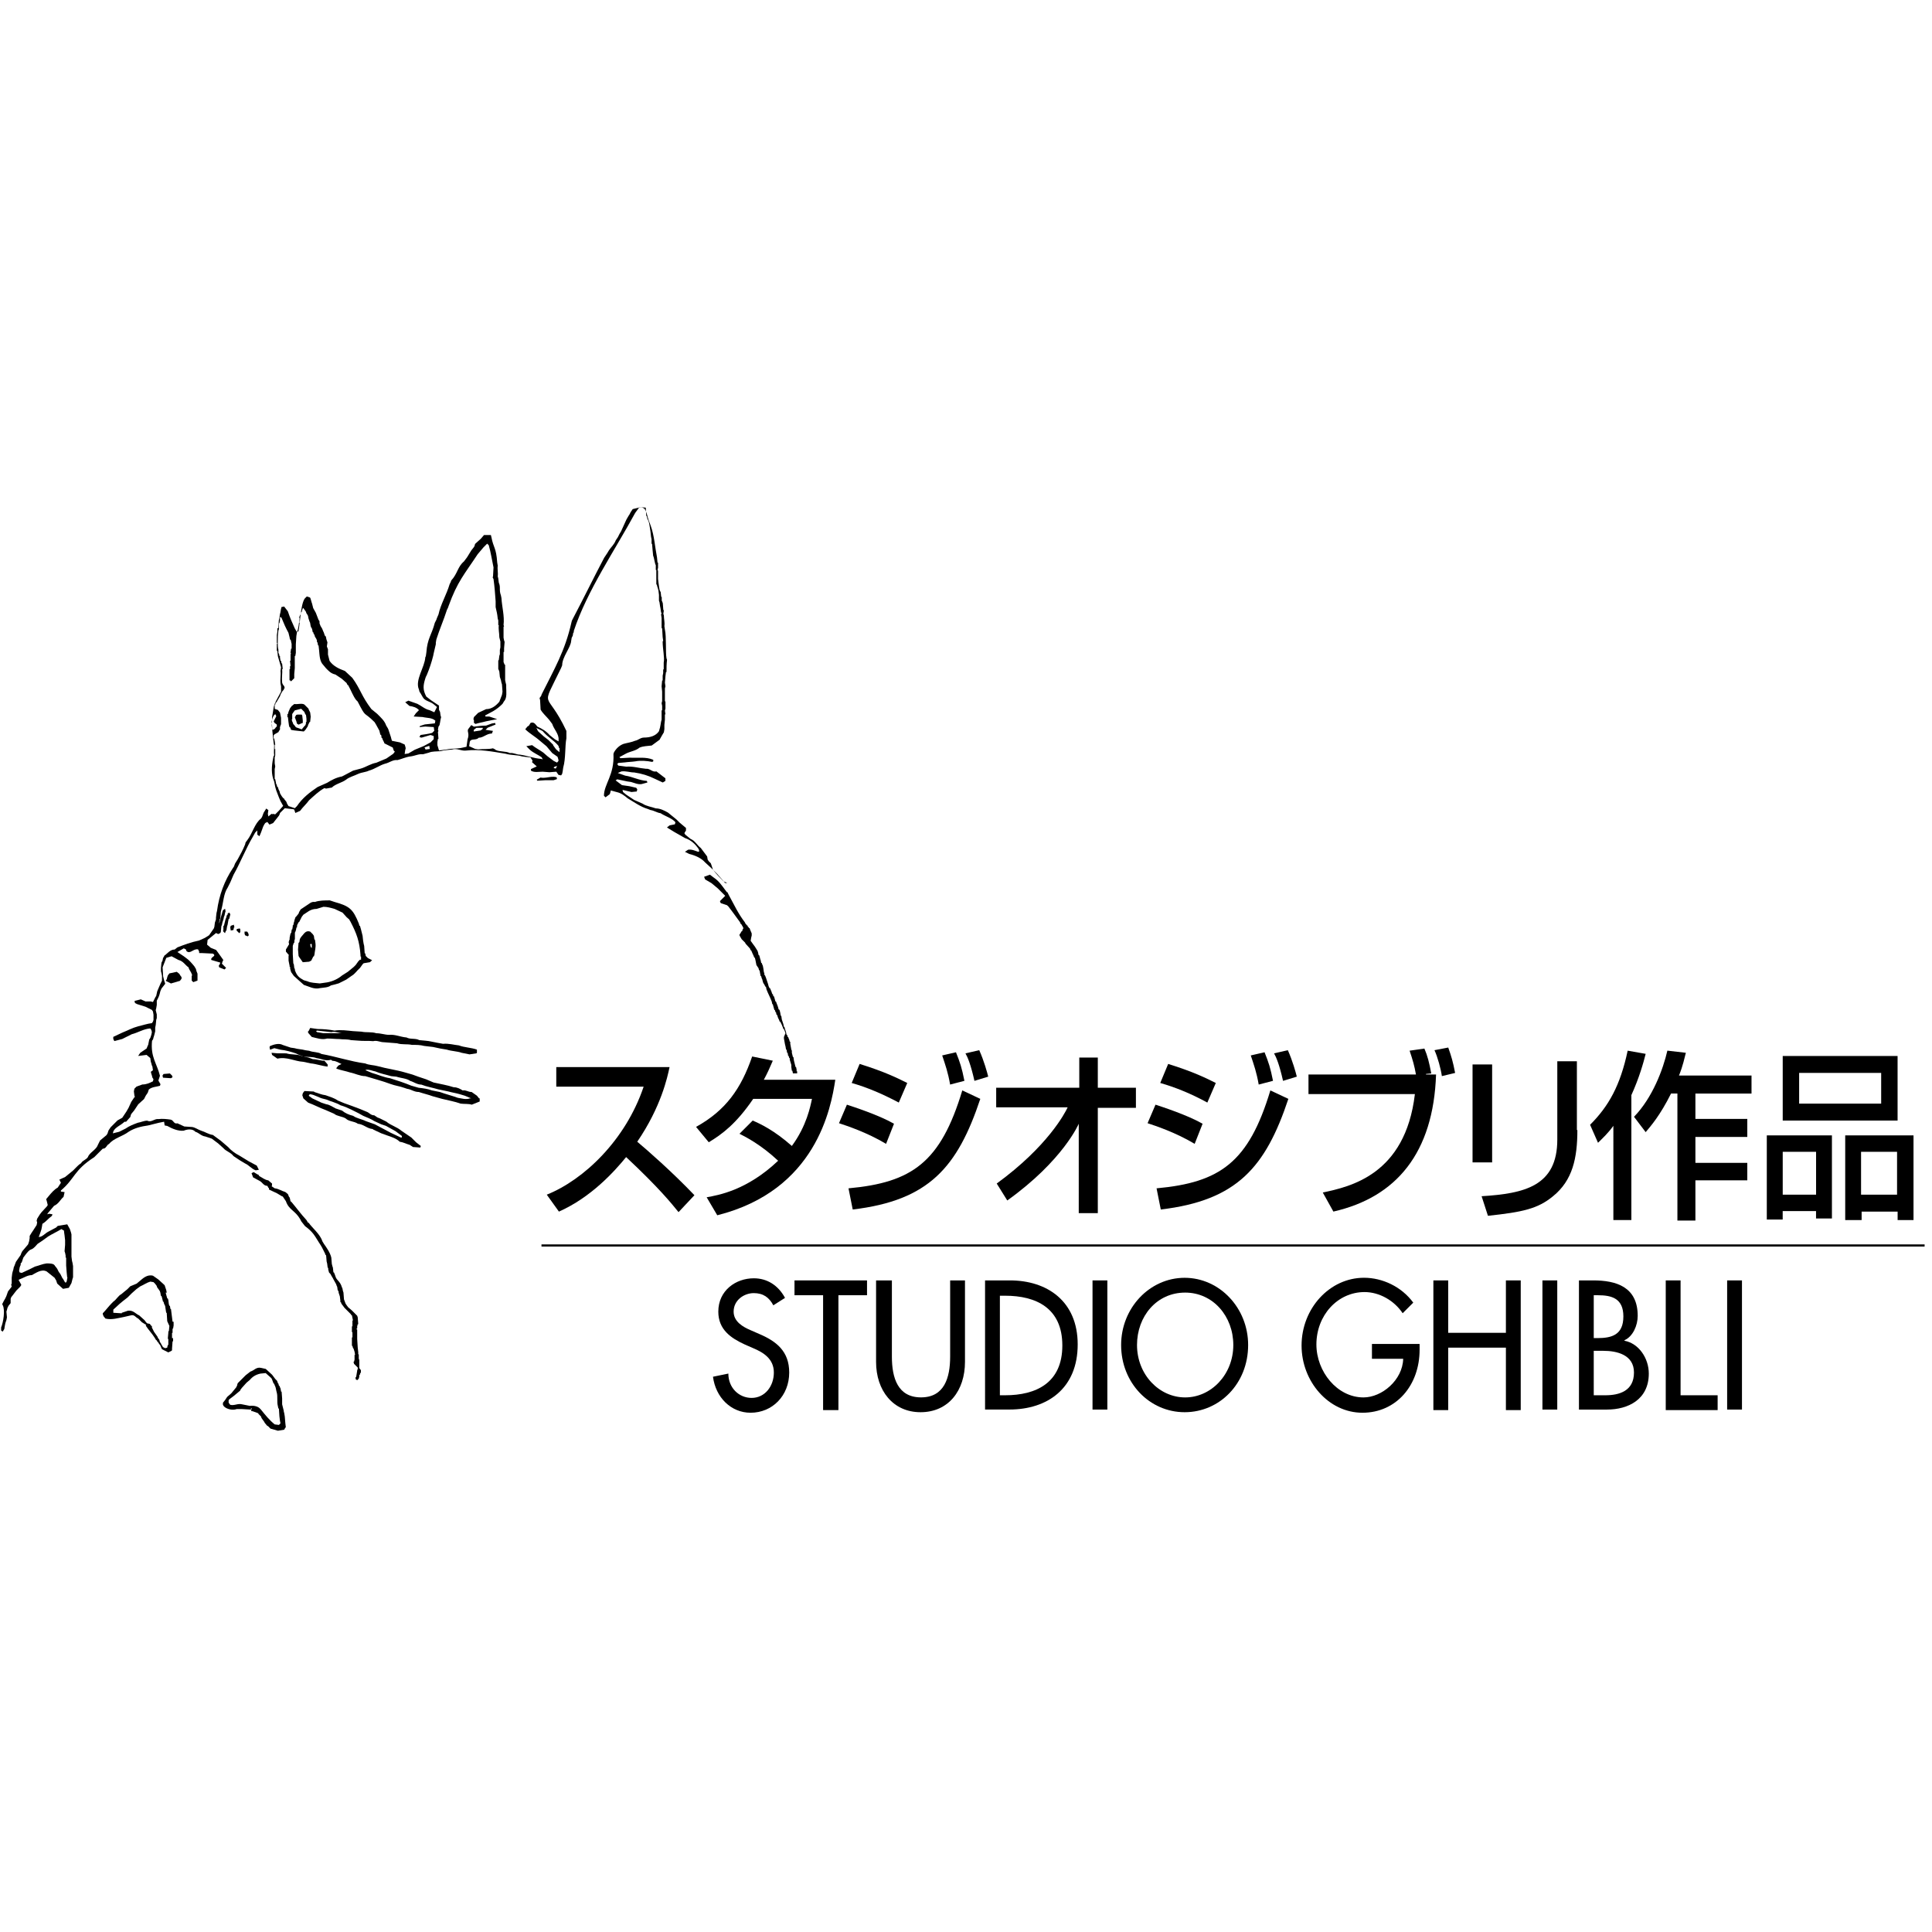 <?xml version="1.0" encoding="utf-8"?>
<!-- Generator: Adobe Illustrator 27.0.0, SVG Export Plug-In . SVG Version: 6.00 Build 0)  -->
<svg version="1.1" id="Layer_1" xmlns="http://www.w3.org/2000/svg" xmlns:xlink="http://www.w3.org/1999/xlink" x="0px" y="0px"
	 viewBox="0 0 512 512" style="enable-background:new 0 0 512 512;" xml:space="preserve">
<style type="text/css">
	.st0{clip-path:url(#SVGID_00000174593880778649795780000017034607302821471158_);}
	.st1{clip-path:url(#SVGID_00000062184446839408997960000011868361869174754217_);}
	.st2{clip-path:url(#SVGID_00000043422929242093975170000007173471393381706917_);}
	.st3{clip-path:url(#SVGID_00000073688168108703618230000008093019624122866097_);}
	.st4{clip-path:url(#SVGID_00000081605439111591434710000000180580389546679713_);}
	.st5{clip-path:url(#SVGID_00000012444756126995416010000003782178348304388781_);}
	.st6{clip-path:url(#SVGID_00000009559203903973251780000015119335127797173391_);}
	.st7{clip-path:url(#SVGID_00000178906339279245747220000005495632311460121999_);}
	.st8{clip-path:url(#SVGID_00000013188806967603011730000004245892362214376065_);}
	.st9{clip-path:url(#SVGID_00000134930892565919571020000018136293502584958373_);}
	.st10{clip-path:url(#SVGID_00000175307634882628804770000005256059847409193919_);}
	.st11{clip-path:url(#SVGID_00000063625387301083159210000003632919352502851249_);}
	.st12{clip-path:url(#SVGID_00000079457107769645029080000007120023383170634431_);}
	.st13{clip-path:url(#SVGID_00000168104698821249976800000009947237795417564080_);}
	.st14{clip-path:url(#SVGID_00000126304501231713037290000002158869557622001327_);}
	.st15{clip-path:url(#SVGID_00000093859340134792389440000005481374445186042004_);}
	.st16{clip-path:url(#SVGID_00000142895532250075573570000001182626394589648550_);}
	.st17{clip-path:url(#SVGID_00000094587143824567787530000005379479299329017008_);}
	.st18{clip-path:url(#SVGID_00000105419031557397976790000001555737789490217351_);}
	.st19{clip-path:url(#SVGID_00000181069014661538709700000000346016225012944310_);}
	.st20{clip-path:url(#SVGID_00000123432119572785031910000014533696198415816372_);}
	.st21{clip-path:url(#SVGID_00000096775184134676113910000006359534184998731933_);fill:none;}
	.st22{clip-path:url(#SVGID_00000113325502651509859830000009222688202384160680_);}
	.st23{clip-path:url(#SVGID_00000085249528583017826100000016223283805282057344_);}
	.st24{clip-path:url(#SVGID_00000004513103137124803180000011719308364149709992_);}
	.st25{clip-path:url(#SVGID_00000119832846656637751940000006411819956974605969_);}
	.st26{clip-path:url(#SVGID_00000021114411002586542930000014702156412387488181_);}
	.st27{clip-path:url(#SVGID_00000067207373345585276820000002570912160706639243_);}
	.st28{clip-path:url(#SVGID_00000110447520049831050820000011648209890793924231_);}
	.st29{clip-path:url(#SVGID_00000082369029434636524210000016767620310152760207_);}
	.st30{clip-path:url(#SVGID_00000030465550981383738870000003506206655850748564_);}
	.st31{clip-path:url(#SVGID_00000116206281181206836480000005390184768007418024_);}
	.st32{clip-path:url(#SVGID_00000015317890283922588000000004657291499480450446_);}
	.st33{clip-path:url(#SVGID_00000005259764815199257030000008392325732672129950_);}
	.st34{clip-path:url(#SVGID_00000067957007039878248220000011566975887669746566_);}
	.st35{clip-path:url(#SVGID_00000054252550050226289750000015166124570593909389_);}
	.st36{clip-path:url(#SVGID_00000009552059794993221190000014616692360139800218_);}
	.st37{clip-path:url(#SVGID_00000164480604288588072640000005474674336450061229_);}
	.st38{clip-path:url(#SVGID_00000066517315110456136740000000128901643261322914_);}
	.st39{clip-path:url(#SVGID_00000090293597905828162370000010813883991313411249_);}
	.st40{clip-path:url(#SVGID_00000060030666539504066540000003658610142752890802_);}
	.st41{clip-path:url(#SVGID_00000150065798914304311660000009376278650470663859_);}
	.st42{clip-path:url(#SVGID_00000093162964998671582330000014733473008575092615_);}
</style>
<g id="XMLID_1_">
	<g id="XMLID_5_">
		<g>
			<defs>
				<rect id="SVGID_1_" y="132.84" width="512" height="246.32"/>
			</defs>
			<clipPath id="SVGID_00000160187811096763273200000013840580073692111254_">
				<use xlink:href="#SVGID_1_"  style="overflow:visible;"/>
			</clipPath>
			<path id="XMLID_6_" style="clip-path:url(#SVGID_00000160187811096763273200000013840580073692111254_);" d="M204.94,345.92
				c-1.12-2.1-2.67-3.23-5.19-3.23s-5.33,1.82-5.33,4.91c0,2.67,2.52,4.07,4.49,4.91l2.24,0.98c4.63,1.96,8,4.63,8,10.24
				c0,6.17-4.49,10.66-10.24,10.66c-5.19,0-9.26-4.07-9.96-9.54l4.07-0.84c0,3.79,2.81,6.45,6.17,6.45c3.51,0,5.89-3.09,5.89-6.73
				c0-3.65-2.81-5.33-5.47-6.45l-2.24-0.98c-3.65-1.68-7.01-3.93-7.01-8.7c0-5.61,4.63-8.84,9.4-8.84c3.51,0,6.45,1.82,8.28,5.19
				L204.94,345.92z"/>
		</g>
		<g>
			<defs>
				<rect id="SVGID_00000076575221930500891090000014481206868540910007_" y="132.84" width="512" height="246.32"/>
			</defs>
			<clipPath id="SVGID_00000008851848742420629560000010619111961939638442_">
				<use xlink:href="#SVGID_00000076575221930500891090000014481206868540910007_"  style="overflow:visible;"/>
			</clipPath>
			<polygon id="XMLID_7_" style="clip-path:url(#SVGID_00000008851848742420629560000010619111961939638442_);" points="
				222.19,373.69 218.13,373.69 218.13,343.25 210.55,343.25 210.55,339.32 229.77,339.32 229.77,343.25 222.19,343.25 			"/>
		</g>
		<g>
			<defs>
				<rect id="SVGID_00000003822623668262825200000016625182914984683655_" y="132.84" width="512" height="246.32"/>
			</defs>
			<clipPath id="SVGID_00000121256542298057333820000010785486451942612659_">
				<use xlink:href="#SVGID_00000003822623668262825200000016625182914984683655_"  style="overflow:visible;"/>
			</clipPath>
			<path id="XMLID_8_" style="clip-path:url(#SVGID_00000121256542298057333820000010785486451942612659_);" d="M236.36,339.32v20.2
				c0,5.61,1.54,10.8,7.72,10.8c6.17,0,7.72-5.19,7.72-10.8v-20.2h3.93v21.6c0,7.57-4.35,13.33-11.78,13.33
				c-7.29,0-11.78-5.75-11.78-13.33v-21.6H236.36z"/>
		</g>
		<g>
			<defs>
				<rect id="SVGID_00000081620549784482900630000006529090027790733968_" y="132.84" width="512" height="246.32"/>
			</defs>
			<clipPath id="SVGID_00000065070439051434232700000014273556373897955482_">
				<use xlink:href="#SVGID_00000081620549784482900630000006529090027790733968_"  style="overflow:visible;"/>
			</clipPath>
			<path id="XMLID_11_" style="clip-path:url(#SVGID_00000065070439051434232700000014273556373897955482_);" d="M264.98,369.76h1.4
				c8.14,0,15.15-3.23,15.15-13.19c0-9.96-7.01-13.19-15.15-13.19h-1.4V369.76z M261.05,339.32h6.59c9.82,0,17.96,5.47,17.96,16.97
				c0,11.64-8,17.25-18.1,17.25h-6.45V339.32z"/>
		</g>
		<g>
			<defs>
				<rect id="SVGID_00000054227814534804435520000017846792383229959333_" y="132.84" width="512" height="246.32"/>
			</defs>
			<clipPath id="SVGID_00000130614113418835612060000015458379311815304867_">
				<use xlink:href="#SVGID_00000054227814534804435520000017846792383229959333_"  style="overflow:visible;"/>
			</clipPath>
			
				<rect id="XMLID_12_" x="289.53" y="339.32" style="clip-path:url(#SVGID_00000130614113418835612060000015458379311815304867_);" width="3.93" height="34.23"/>
		</g>
		<g>
			<defs>
				<rect id="SVGID_00000160149614155351866050000003061268441176062370_" y="132.84" width="512" height="246.32"/>
			</defs>
			<clipPath id="SVGID_00000158022946133402452590000007201491067317349288_">
				<use xlink:href="#SVGID_00000160149614155351866050000003061268441176062370_"  style="overflow:visible;"/>
			</clipPath>
			<path id="XMLID_15_" style="clip-path:url(#SVGID_00000158022946133402452590000007201491067317349288_);" d="M326.84,356.44
				c0-7.57-5.33-13.89-12.76-13.89c-7.57,0-12.76,6.31-12.76,13.89c0,7.86,5.89,13.89,12.76,13.89S326.84,364.29,326.84,356.44
				 M330.77,356.44c0,10.24-7.57,17.81-16.83,17.81s-16.83-7.72-16.83-17.81c0-9.82,7.57-17.81,16.83-17.81
				S330.77,346.62,330.77,356.44"/>
		</g>
		<g>
			<defs>
				<rect id="SVGID_00000127744482187554287570000013063567355837211320_" y="132.84" width="512" height="246.32"/>
			</defs>
			<clipPath id="SVGID_00000036971190695354969410000014590126940436202644_">
				<use xlink:href="#SVGID_00000127744482187554287570000013063567355837211320_"  style="overflow:visible;"/>
			</clipPath>
			<path id="XMLID_16_" style="clip-path:url(#SVGID_00000036971190695354969410000014590126940436202644_);" d="M376.21,356.3v1.4
				c0,9.4-6.17,16.69-15.15,16.69c-8.98,0-16.13-8.28-16.13-17.81c0-9.82,7.43-17.96,16.55-17.96c4.91,0,9.96,2.38,13.05,6.59
				l-2.81,2.81c-2.24-3.37-6.17-5.61-10.1-5.61c-7.15,0-12.76,6.17-12.76,13.89c0,7.15,5.47,14.03,12.48,14.03
				c4.91,0,10.38-4.63,10.52-10.24h-8.28v-3.93h12.62V356.3z"/>
		</g>
		<g>
			<defs>
				<rect id="SVGID_00000047759192468575325540000006372277442307573422_" y="132.84" width="512" height="246.32"/>
			</defs>
			<clipPath id="SVGID_00000137124034103351948880000001042192475010491282_">
				<use xlink:href="#SVGID_00000047759192468575325540000006372277442307573422_"  style="overflow:visible;"/>
			</clipPath>
			<polygon id="XMLID_17_" style="clip-path:url(#SVGID_00000137124034103351948880000001042192475010491282_);" points="
				399.08,353.21 399.08,339.32 403.01,339.32 403.01,373.69 399.08,373.69 399.08,357.14 383.79,357.14 383.79,373.69 
				379.86,373.69 379.86,339.32 383.79,339.32 383.79,353.21 			"/>
		</g>
		<g>
			<defs>
				<rect id="SVGID_00000038387150904207467610000003482321750916917427_" y="132.84" width="512" height="246.32"/>
			</defs>
			<clipPath id="SVGID_00000063596856381342539280000014703830223117780626_">
				<use xlink:href="#SVGID_00000038387150904207467610000003482321750916917427_"  style="overflow:visible;"/>
			</clipPath>
			
				<rect id="XMLID_18_" x="408.76" y="339.32" style="clip-path:url(#SVGID_00000063596856381342539280000014703830223117780626_);" width="3.93" height="34.23"/>
		</g>
		<g>
			<defs>
				<rect id="SVGID_00000177478765686117007410000012700459500106375836_" y="132.84" width="512" height="246.32"/>
			</defs>
			<clipPath id="SVGID_00000072259502536261504060000008097587207292766652_">
				<use xlink:href="#SVGID_00000177478765686117007410000012700459500106375836_"  style="overflow:visible;"/>
			</clipPath>
			<path id="XMLID_22_" style="clip-path:url(#SVGID_00000072259502536261504060000008097587207292766652_);" d="M422.36,369.76
				h3.09c3.65,0,7.57-1.12,7.57-6.03c0-4.77-4.63-5.75-8.14-5.75h-2.52L422.36,369.76L422.36,369.76z M422.36,354.61h0.98
				c3.79,0,6.87-0.84,6.87-5.75c0-4.77-3.09-5.61-6.73-5.61h-1.12L422.36,354.61L422.36,354.61z M418.3,339.32h3.93
				c6.03,0,11.78,1.68,11.78,9.4c0,2.52-1.26,5.47-3.51,6.45v0.14c3.79,0.7,6.45,4.63,6.45,8.7c0,6.87-5.47,9.54-11.08,9.54h-7.43
				v-34.23H418.3z"/>
		</g>
		<g>
			<defs>
				<rect id="SVGID_00000117665447713447001570000010609135787065286830_" y="132.84" width="512" height="246.32"/>
			</defs>
			<clipPath id="SVGID_00000102508795430883545770000005133839390763110587_">
				<use xlink:href="#SVGID_00000117665447713447001570000010609135787065286830_"  style="overflow:visible;"/>
			</clipPath>
			<polygon id="XMLID_23_" style="clip-path:url(#SVGID_00000102508795430883545770000005133839390763110587_);" points="
				445.37,369.76 455.19,369.76 455.19,373.69 441.44,373.69 441.44,339.32 445.37,339.32 			"/>
		</g>
		<g>
			<defs>
				<rect id="SVGID_00000060751220977269164940000018328215686027184278_" y="132.84" width="512" height="246.32"/>
			</defs>
			<clipPath id="SVGID_00000160913532543240883360000004879086459921803704_">
				<use xlink:href="#SVGID_00000060751220977269164940000018328215686027184278_"  style="overflow:visible;"/>
			</clipPath>
			
				<rect id="XMLID_24_" x="457.71" y="339.32" style="clip-path:url(#SVGID_00000160913532543240883360000004879086459921803704_);" width="3.93" height="34.23"/>
		</g>
		<g>
			<defs>
				<rect id="SVGID_00000103232141446383537680000007996983139905428385_" y="132.84" width="512" height="246.32"/>
			</defs>
			<clipPath id="SVGID_00000101083371468518832020000017746519102152453520_">
				<use xlink:href="#SVGID_00000103232141446383537680000007996983139905428385_"  style="overflow:visible;"/>
			</clipPath>
			<path id="XMLID_25_" style="clip-path:url(#SVGID_00000101083371468518832020000017746519102152453520_);" d="M144.9,316.6
				c9.82-3.93,20.9-14.45,25.67-28.62h-23.15v-5.19h30.02c-0.56,2.67-2.24,10.52-8.56,19.78c2.67,2.24,9.12,7.86,15.15,14.17
				l-4.21,4.49c-1.82-2.24-5.05-6.31-13.89-14.59c-3.09,3.79-9.26,10.66-17.81,14.45L144.9,316.6z"/>
		</g>
		<g>
			<defs>
				<rect id="SVGID_00000069380301397188507060000015178565662931739022_" y="132.84" width="512" height="246.32"/>
			</defs>
			<clipPath id="SVGID_00000047017926757198773840000004234427376438371204_">
				<use xlink:href="#SVGID_00000069380301397188507060000015178565662931739022_"  style="overflow:visible;"/>
			</clipPath>
			<path id="XMLID_26_" style="clip-path:url(#SVGID_00000047017926757198773840000004234427376438371204_);" d="M199.47,296.96
				c1.96,0.84,5.61,2.52,10.38,6.73c3.93-5.33,4.91-10.52,5.33-12.48h-15.57c-4.49,6.59-8.28,9.4-11.78,11.5l-3.37-4.07
				c7.86-4.35,11.92-10.1,14.87-18.66l5.47,1.12c-0.84,1.96-1.4,3.23-2.38,5.05h18.94c-1.12,7.43-5.05,29.32-31.28,35.91l-2.81-4.77
				c3.09-0.56,10.66-1.82,18.94-9.68c-4.49-4.21-8.56-6.31-10.24-7.15L199.47,296.96z"/>
		</g>
		<g>
			<defs>
				<rect id="SVGID_00000121280225290397453110000002493285489383777932_" y="132.84" width="512" height="246.32"/>
			</defs>
			<clipPath id="SVGID_00000036219935355698905240000014804165853229715848_">
				<use xlink:href="#SVGID_00000121280225290397453110000002493285489383777932_"  style="overflow:visible;"/>
			</clipPath>
			<path id="XMLID_32_" style="clip-path:url(#SVGID_00000036219935355698905240000014804165853229715848_);" d="M224.86,314.92
				c16.83-1.54,24.41-6.87,30.16-25.95l4.77,2.24c-6.03,18.1-13.61,26.93-33.81,29.32L224.86,314.92z M258.24,286.44
				c-0.98-4.35-1.82-6.31-2.38-7.29l3.65-0.84c1.26,2.81,2.1,5.89,2.38,7.01L258.24,286.44z M251.79,287.42
				c-0.56-3.23-1.26-5.19-2.1-7.72l3.65-0.84c1.12,2.81,1.54,4.07,2.24,7.57L251.79,287.42z M234.82,303.13
				c-5.19-3.09-10.38-4.77-12.48-5.47l2.1-4.91c1.68,0.56,8.28,2.67,12.48,5.05L234.82,303.13z M238.19,292.19
				c-4.49-2.38-8.56-4.07-12.48-5.19l2.1-5.05c6.73,2.1,10.1,3.79,12.62,5.05L238.19,292.19z"/>
		</g>
		<g>
			<defs>
				<rect id="SVGID_00000030475966029868305560000013355928114559082895_" y="132.84" width="512" height="246.32"/>
			</defs>
			<clipPath id="SVGID_00000121256499069936251750000001266529635492271029_">
				<use xlink:href="#SVGID_00000030475966029868305560000013355928114559082895_"  style="overflow:visible;"/>
			</clipPath>
			<path id="XMLID_38_" style="clip-path:url(#SVGID_00000121256499069936251750000001266529635492271029_);" d="M306.5,314.92
				c16.83-1.54,24.41-6.87,30.16-25.95l4.77,2.24c-6.03,18.1-13.61,26.93-33.81,29.32L306.5,314.92z M340.02,286.44
				c-0.98-4.35-1.82-6.31-2.38-7.29l3.65-0.84c1.26,2.81,2.1,5.89,2.38,7.01L340.02,286.44z M333.57,287.42
				c-0.56-3.23-1.26-5.19-2.1-7.72l3.65-0.84c1.12,2.81,1.54,4.07,2.24,7.57L333.57,287.42z M316.6,303.13
				c-5.19-3.09-10.38-4.77-12.48-5.47l2.1-4.91c1.68,0.56,8.28,2.67,12.48,5.05L316.6,303.13z M319.96,292.19
				c-4.35-2.38-8.56-4.07-12.48-5.19l2.1-5.05c6.73,2.1,10.1,3.79,12.62,5.05L319.96,292.19z"/>
		</g>
		<g>
			<defs>
				<rect id="SVGID_00000026854084776836581100000004275477650911422392_" y="132.84" width="512" height="246.32"/>
			</defs>
			<clipPath id="SVGID_00000065058865600493907400000009661431754977288859_">
				<use xlink:href="#SVGID_00000026854084776836581100000004275477650911422392_"  style="overflow:visible;"/>
			</clipPath>
			<path id="XMLID_41_" style="clip-path:url(#SVGID_00000065058865600493907400000009661431754977288859_);" d="M382.11,285.18
				c-0.28-1.96-1.12-5.05-1.96-6.87l3.65-0.7c0.84,2.38,1.26,3.79,1.82,6.73L382.11,285.18z M377.48,277.88
				c0.84,1.96,1.26,3.65,1.82,6.59l-1.4,0.14v0.14h2.67c-0.7,20.76-10.52,32.54-27.21,36.33l-2.81-5.05
				c7.15-1.54,21.88-4.63,24.41-26.09h-28.2v-5.19h28.48c-0.42-2.38-0.84-3.79-1.68-6.31L377.48,277.88z"/>
		</g>
		<g>
			<defs>
				<rect id="SVGID_00000068656729685074020120000014569104304939551372_" y="132.84" width="512" height="246.32"/>
			</defs>
			<clipPath id="SVGID_00000148633986066469296270000010698303961748488611_">
				<use xlink:href="#SVGID_00000068656729685074020120000014569104304939551372_"  style="overflow:visible;"/>
			</clipPath>
			<path id="XMLID_44_" style="clip-path:url(#SVGID_00000148633986066469296270000010698303961748488611_);" d="M418.02,299.48
				c0,7.43-1.26,13.33-6.45,17.53c-4.07,3.37-8.14,4.21-17.25,5.19l-1.68-5.19c11.36-0.7,20.06-2.67,20.06-15.01v-20.76h5.19v18.24
				H418.02z M395.43,308.04h-5.19v-25.95h5.19V308.04z"/>
		</g>
		<g>
			<defs>
				<rect id="SVGID_00000165926969651600266460000001031521736265828758_" y="132.84" width="512" height="246.32"/>
			</defs>
			<clipPath id="SVGID_00000131329607713556058490000000709829972256474000_">
				<use xlink:href="#SVGID_00000165926969651600266460000001031521736265828758_"  style="overflow:visible;"/>
			</clipPath>
			<path id="XMLID_47_" style="clip-path:url(#SVGID_00000131329607713556058490000000709829972256474000_);" d="M446.77,279
				c-0.42,1.54-0.7,3.23-1.82,6.03h19.22v4.77H449.3v6.73h13.75v4.77H449.3v6.87h13.75v4.63H449.3v10.66h-4.77v-33.67h-1.68
				c-2.95,5.89-5.33,8.56-6.73,10.24l-3.09-4.07c4.91-5.05,7.72-12.62,8.84-17.53L446.77,279z M427.56,298.36L427.56,298.36
				c-1.54,2.1-2.81,3.23-4.07,4.49l-2.1-4.77c4.91-4.91,8-10.38,9.96-19.64l4.77,0.84c-0.56,2.24-1.68,6.31-3.79,10.94v33.1h-4.77
				V298.36z"/>
		</g>
		<g>
			<defs>
				<rect id="SVGID_00000154428250879175255020000017914175890750654367_" y="132.84" width="512" height="246.32"/>
			</defs>
			<clipPath id="SVGID_00000109031153453014194020000004633713246845581212_">
				<use xlink:href="#SVGID_00000154428250879175255020000017914175890750654367_"  style="overflow:visible;"/>
			</clipPath>
			<path id="XMLID_54_" style="clip-path:url(#SVGID_00000109031153453014194020000004633713246845581212_);" d="M476.79,292.47
				h21.74v-8.14h-21.74V292.47z M472.44,279.85h30.44v17.11h-30.44V279.85z M493.2,316.6h9.54v-11.36h-9.54V316.6z M468.09,300.89
				h17.39v22.02h-4.21v-1.96h-8.84v2.24h-4.21v-22.3H468.09z M472.44,316.6h8.84v-11.36h-8.84V316.6z M489,300.89h18.1v22.44h-4.21
				v-2.24h-9.54v2.24H489V300.89z"/>
		</g>
		<g>
			<defs>
				<rect id="SVGID_00000124872879567924771440000007929555784655225252_" y="132.84" width="512" height="246.32"/>
			</defs>
			<clipPath id="SVGID_00000034780739014405173550000017477928785674630531_">
				<use xlink:href="#SVGID_00000124872879567924771440000007929555784655225252_"  style="overflow:visible;"/>
			</clipPath>
			<path id="XMLID_55_" style="clip-path:url(#SVGID_00000034780739014405173550000017477928785674630531_);" d="M264.14,313.65
				c13.47-9.82,18.1-18.66,18.8-20.2H264v-5.19h22.02v-8h4.91v8h10.1v5.33h-10.1v27.91h-5.05V297.8c0,0-4.07,9.68-18.94,20.34
				L264.14,313.65z"/>
		</g>
		<g>
			<defs>
				<rect id="SVGID_00000119099203405780687250000017141001803248676543_" y="132.84" width="512" height="246.32"/>
			</defs>
			<clipPath id="SVGID_00000024719042005131895970000004741849028221160080_">
				<use xlink:href="#SVGID_00000119099203405780687250000017141001803248676543_"  style="overflow:visible;"/>
			</clipPath>
			
				<line id="XMLID_56_" style="clip-path:url(#SVGID_00000024719042005131895970000004741849028221160080_);fill:none;" x1="143.5" y1="330.06" x2="510.04" y2="330.06"/>
		</g>
		<g>
			<defs>
				<rect id="SVGID_00000145056322005848874150000015210682607592564647_" y="132.84" width="512" height="246.32"/>
			</defs>
			<clipPath id="SVGID_00000062175582946935735890000015770809701739819150_">
				<use xlink:href="#SVGID_00000145056322005848874150000015210682607592564647_"  style="overflow:visible;"/>
			</clipPath>
			<polyline id="XMLID_57_" style="clip-path:url(#SVGID_00000062175582946935735890000015770809701739819150_);" points="
				143.5,329.78 510.04,329.78 510.04,330.35 143.5,330.35 			"/>
		</g>
		<g>
			<defs>
				<rect id="SVGID_00000026869425503059621090000015846660963848914315_" y="132.84" width="512" height="246.32"/>
			</defs>
			<clipPath id="SVGID_00000139978557457238447740000009564380076908179077_">
				<use xlink:href="#SVGID_00000026869425503059621090000015846660963848914315_"  style="overflow:visible;"/>
			</clipPath>
			<path id="XMLID_58_" style="clip-path:url(#SVGID_00000139978557457238447740000009564380076908179077_);" d="M147.57,206.06
				v0.42l-0.84,0.28h-2.1l-2.24,0.14l-0.14-0.28l0.98-0.56c1.4,0.28,2.67-0.42,4.07-0.14L147.57,206.06z"/>
		</g>
		<g>
			<defs>
				<rect id="SVGID_00000063618009996968341100000017327601106360300674_" y="132.84" width="512" height="246.32"/>
			</defs>
			<clipPath id="SVGID_00000148640063114894921150000009982086990489851315_">
				<use xlink:href="#SVGID_00000063618009996968341100000017327601106360300674_"  style="overflow:visible;"/>
			</clipPath>
			<path id="XMLID_61_" style="clip-path:url(#SVGID_00000148640063114894921150000009982086990489851315_);" d="M95.39,254.32
				l-0.42,0.42l-0.7,0.98l-0.56,0.56l-1.54,1.26l-1.54,0.98c-0.98,0.84-2.38,1.54-3.93,1.82l-1.96,0.28
				c-1.12-0.14-2.38-0.14-3.23-0.56l-0.98-0.28c-1.26-0.7-1.82-1.12-2.38-2.67v-0.42h-0.14l-0.14-1.12l-0.14-0.28l-0.14-2.38v-0.42
				l0,0v-1.82l0.14-0.42l0.14-0.42h0.14v-0.56l0,0l0.14-0.42v-1.68l0.14-0.28l0.14-0.42l0.14-0.7h0.14v-0.42l0,0l0.14-0.42v-0.14
				h0.14l0.14-0.42h0.14l0.7-1.4l0.42-0.56c0.98-0.56,1.82-1.54,3.51-1.54l1.82-0.56c0.98,0,1.96,0.28,2.95,0.56l2.1,0.98l1.26,1.4
				h0.14l0.14,0.28h0.14l0.42,0.7c1.68,3.23,2.38,5.19,2.67,8.84v0.42h0.14v0.84H95.39z M98.61,254.46l-1.12-0.56l-0.28-0.28
				l-0.28-0.28l-0.14-0.7h-0.14l-0.14-1.96l0,0l-0.14-0.56l-0.14-0.84L96.09,248h0l-0.14-0.56l0,0l-0.14-0.56l-0.14-0.56l-0.28-0.98
				h-0.14l-0.14-0.56c-1.54-3.79-2.38-4.63-6.45-5.75l-1.26-0.42c-1.26,0-2.81,0-3.93,0.42c-0.98-0.14-1.4,0.42-2.1,0.84l-1.68,1.12
				l-0.42,0.7l-0.14,0.42l-0.56,0.7l-0.28,0.28l-0.14,0.42l0,0l-0.14,0.42v0.14l-0.14,0.42l0,0l-0.14,0.7h-0.14v0.28l-0.14,0.84
				h-0.14l-0.14,0.98h-0.14l-0.14,0.56l0,0l-0.14,0.7l0,0v0.56h-0.14v0.42h-0.14l0.14,0.7l-0.84,1.4l0,0v0.42v0.14l0.84,0.98h-0.14
				v0.28v1.12l0.14,0.7l0.14,0.7v0.28h0.14v0.42l0.14,0.56l0.14,0.42l0.7,0.98l1.4,1.26l1.26,1.12c1.4,0.42,2.67,1.26,4.35,0.84
				c0.98-0.14,2.1-0.14,2.81-0.7l1.12-0.28l0.98-0.28l1.96-0.98l1.4-0.98c0.98-0.56,1.4-1.4,2.24-2.1l0.7-0.98l0.28-0.28l1.68-0.28
				L98.61,254.46"/>
		</g>
		<g>
			<defs>
				<rect id="SVGID_00000065065859610729666500000011388383217291609275_" y="132.84" width="512" height="246.32"/>
			</defs>
			<clipPath id="SVGID_00000122721041238604339350000011351409975181095869_">
				<use xlink:href="#SVGID_00000065065859610729666500000011388383217291609275_"  style="overflow:visible;"/>
			</clipPath>
			<polygon id="XMLID_62_" style="clip-path:url(#SVGID_00000122721041238604339350000011351409975181095869_);" points="
				61.02,242.25 61.16,242.25 61.02,242.25 61.02,242.39 61.02,242.39 60.74,243.52 60.6,243.52 60.46,244.22 60.46,244.22 
				60.32,245.06 60.32,245.06 60.18,245.48 60.04,246.32 60.04,246.32 60.04,246.6 59.9,246.6 59.62,247.3 59.2,246.88 59.06,246.6 
				59.2,246.6 59.2,245.34 59.34,245.34 59.48,244.78 59.48,244.78 59.62,244.22 59.62,244.22 59.76,243.66 59.76,243.66 
				60.04,242.95 60.04,242.67 60.32,242.39 60.32,242.25 60.32,242.11 60.74,241.83 			"/>
		</g>
		<g>
			<defs>
				<rect id="SVGID_00000162324126341848710100000013779285756771092382_" y="132.84" width="512" height="246.32"/>
			</defs>
			<clipPath id="SVGID_00000133524770226384217010000016342386256851969170_">
				<use xlink:href="#SVGID_00000162324126341848710100000013779285756771092382_"  style="overflow:visible;"/>
			</clipPath>
			<polygon id="XMLID_63_" style="clip-path:url(#SVGID_00000133524770226384217010000016342386256851969170_);" points="62,245.06 
				62,245.34 62.14,245.76 62,245.76 61.86,246.46 61.16,246.6 61.02,245.76 61.16,245.34 			"/>
		</g>
		<g>
			<defs>
				<rect id="SVGID_00000073697314549931874680000017086011702270743973_" y="132.84" width="512" height="246.32"/>
			</defs>
			<clipPath id="SVGID_00000104703392557939233120000008743658600686953355_">
				<use xlink:href="#SVGID_00000073697314549931874680000017086011702270743973_"  style="overflow:visible;"/>
			</clipPath>
			<polygon id="XMLID_64_" style="clip-path:url(#SVGID_00000104703392557939233120000008743658600686953355_);" points="
				63.54,246.04 63.68,246.32 63.68,247.02 63.4,247.3 62.7,246.6 62.7,246.32 62.84,246.18 			"/>
		</g>
		<g>
			<defs>
				<rect id="SVGID_00000016798121171456104070000017573922183625317290_" y="132.84" width="512" height="246.32"/>
			</defs>
			<clipPath id="SVGID_00000070116499774905028010000000736399837176605061_">
				<use xlink:href="#SVGID_00000016798121171456104070000017573922183625317290_"  style="overflow:visible;"/>
			</clipPath>
			<polygon id="XMLID_65_" style="clip-path:url(#SVGID_00000070116499774905028010000000736399837176605061_);" points="
				65.79,247.3 65.93,247.86 65.65,248.14 64.95,247.86 64.81,247.44 64.81,246.88 65.51,246.88 			"/>
		</g>
		<g>
			<defs>
				<rect id="SVGID_00000000929017468752851580000009704928873649726905_" y="132.84" width="512" height="246.32"/>
			</defs>
			<clipPath id="SVGID_00000144299359129134532880000016444411532851457202_">
				<use xlink:href="#SVGID_00000000929017468752851580000009704928873649726905_"  style="overflow:visible;"/>
			</clipPath>
			<path id="XMLID_68_" style="clip-path:url(#SVGID_00000144299359129134532880000016444411532851457202_);" d="M82.62,251.23
				l-0.28-0.28l-0.14-0.7l0.28-0.14l0.14,0.14v0.28V251.23 M83.6,249.97l-0.14-0.98h-0.14L83.18,248l-0.28-0.42l-0.7-0.7
				c-1.26-0.42-1.68,0.7-2.38,1.4l-0.28,0.42l-0.14,0.42l0,0v0.28l-0.14,0.42h-0.14l-0.14,1.82l0.14,1.68l0.14,0.28l0.98,1.4
				l1.68-0.14l0.56-0.28l0.56-1.12h0.14l0.14-0.42C83.46,251.79,83.74,251.09,83.6,249.97"/>
		</g>
		<g>
			<defs>
				<rect id="SVGID_00000123436327923651223530000014475482417210371506_" y="132.84" width="512" height="246.32"/>
			</defs>
			<clipPath id="SVGID_00000136405774006420263400000013793656809780190353_">
				<use xlink:href="#SVGID_00000123436327923651223530000014475482417210371506_"  style="overflow:visible;"/>
			</clipPath>
			<polygon id="XMLID_69_" style="clip-path:url(#SVGID_00000136405774006420263400000013793656809780190353_);" points="
				47.55,258.1 47.69,258.38 48.11,258.95 48.11,259.37 47.69,259.93 45.31,260.63 43.91,259.93 44.19,259.51 44.19,259.51 
				44.33,258.95 44.33,258.95 44.47,258.52 44.89,257.96 46.85,257.54 			"/>
		</g>
		<g>
			<defs>
				<rect id="SVGID_00000018946998475008812000000017309200285839456660_" y="132.84" width="512" height="246.32"/>
			</defs>
			<clipPath id="SVGID_00000157273503294100269560000000945386662891113098_">
				<use xlink:href="#SVGID_00000018946998475008812000000017309200285839456660_"  style="overflow:visible;"/>
			</clipPath>
			<path id="XMLID_72_" style="clip-path:url(#SVGID_00000157273503294100269560000000945386662891113098_);" d="M90.76,273.81
				c-1.68,0-3.37,0-5.05,0l-1.68-0.28l-0.28-0.28l0.28-0.14l3.79,0.42C88.79,273.25,89.78,273.81,90.76,273.81L90.76,273.81z
				 M126.39,278.16c-1.54-0.56-3.37-0.56-4.77-1.12c-1.4-0.14-2.67-0.56-4.21-0.42l-1.54-0.28l-1.4-0.28
				c-1.12-0.28-2.24-0.28-3.37-0.42c-0.98-0.56-2.38-0.14-3.37-0.7c-1.68-0.14-2.95-0.84-4.63-0.7c-1.12,0-2.1-0.42-3.37-0.42
				c-1.26-0.42-2.67-0.14-3.93-0.42l-2.24-0.14c-1.54-0.14-3.23-0.42-4.91-0.14c-1.4-0.28-2.95-0.42-4.49-0.42l-1.96-0.28
				l-0.42,0.84h-0.14v0.42l0.98,1.12c1.26,0.28,2.67,0.84,4.07,0.42c1.12,0,2.24,0.14,3.23,0.14c0.98,0.14,2.1,0,3.09,0.28
				l1.96,0.14c1.26,0.14,2.67,0,3.93,0.14c0.98-0.28,1.82,0.28,2.81,0.28l3.51,0.28c1.26,0.42,2.67,0.14,3.93,0.42
				c1.12,0,2.24,0,3.23,0.28l2.38,0.28l1.96,0.42l1.68,0.28c1.26,0.42,2.81,0.42,3.93,0.84l2.1,0.42l1.82-0.28l0.14-0.14V278.16"/>
		</g>
		<g>
			<defs>
				<rect id="SVGID_00000106108133254243324680000011576898320234184853_" y="132.84" width="512" height="246.32"/>
			</defs>
			<clipPath id="SVGID_00000149373244431599568250000005744140272469327288_">
				<use xlink:href="#SVGID_00000106108133254243324680000011576898320234184853_"  style="overflow:visible;"/>
			</clipPath>
			<path id="XMLID_73_" style="clip-path:url(#SVGID_00000149373244431599568250000005744140272469327288_);" d="M75.89,279.15
				c1.26,0.42,2.81,0.14,4.07,0.7l1.82,0.42l1.12,0.42c0.98,0,2.1,0.42,3.09,0.42l0.84,0.98v0.56c-1.54-0.14-2.95-0.7-4.49-0.84
				l-1.96-0.42c-2.38-0.14-4.35-1.4-6.87-0.84l-1.4-0.98L71.96,279l1.54,0.14L75.89,279.15"/>
		</g>
		<g>
			<defs>
				<rect id="SVGID_00000142158747013000613220000004991827665405325461_" y="132.84" width="512" height="246.32"/>
			</defs>
			<clipPath id="SVGID_00000161616858847371057590000001352317542280434834_">
				<use xlink:href="#SVGID_00000142158747013000613220000004991827665405325461_"  style="overflow:visible;"/>
			</clipPath>
			<path id="XMLID_76_" style="clip-path:url(#SVGID_00000161616858847371057590000001352317542280434834_);" d="M124.56,291.07
				c-1.12,0.42-2.24,0-3.23-0.14c-1.54-0.56-3.23-0.98-4.77-1.54l0,0l-2.1-0.42c-1.12-0.42-2.24-0.56-3.51-0.7l-1.96-0.56
				c-1.68-0.7-3.79-1.4-5.61-1.96c-1.82-0.28-3.23-0.98-4.77-1.4l-1.68-0.7v-0.14c0.98-0.14,1.68,0.28,2.52,0.42
				c1.26,0.56,2.81,0.84,4.21,1.26l1.4,0.14c1.26,0.42,2.67,0.42,3.65,1.12c0.98,0.28,1.82,0.98,2.95,0.98
				c1.4,0.56,3.09,0.84,4.49,1.26l2.67,0.56c0.98,0.28,1.96,0.42,2.95,0.7l1.4,0.42l1.68,0.7l0,0L124.56,291.07z M126.95,291.07
				l-0.56-0.7l-1.4-0.98c-0.98,0-1.4-0.56-2.38-0.42c-0.7-0.42-1.4-0.84-2.38-0.84c-1.68-0.56-3.51-0.84-5.33-1.26l-1.96-0.84
				l-2.1-0.7l-1.54-0.56l-1.96-0.56c-2.38-0.7-4.77-0.98-7.29-1.68c-0.98-0.28-2.38-0.28-3.23-0.7c-4.07-0.56-7.72-1.82-11.64-2.52
				c-0.84-0.56-2.24-0.42-3.23-0.84l-0.98-0.14c-0.98-0.28-2.1-0.28-2.95-0.56l-0.98-0.14l-2.1-0.7c-0.98-0.56-2.38-0.14-3.37,0.28
				l-0.14,0.28l0.14,0.7l1.12-0.42l1.68,0.42c1.4,0.14,2.81,0.56,4.07,0.98l0.56,0.28l1.4,0.56c1.26,0.14,2.52,0,3.51,0.42
				c1.26,0.14,2.38,0.84,3.79,0.42l0.42,0.28c0.98,0,1.68,0.56,2.38,0.84l-0.84,0.42l-0.56,0.7l0.14,0.14
				c1.12,0.42,2.24,0.56,3.51,0.98c1.4,0.28,2.67,0.98,4.07,0.98c2.24,0.7,4.49,1.26,6.73,2.1c1.12,0.42,2.38,0.56,3.51,0.98
				l0.84,0.28c1.12,0.14,1.82,0.84,3.09,0.84c1.26,0.42,2.52,0.7,3.65,1.12l2.52,0.7c1.68,0.42,3.37,0.7,4.91,1.26
				c1.12,0.14,2.1,0,2.95,0.28l2.1-0.84v-0.84"/>
		</g>
		<g>
			<defs>
				<rect id="SVGID_00000136380632739634274950000008946315097864593832_" y="132.84" width="512" height="246.32"/>
			</defs>
			<clipPath id="SVGID_00000129199173496458391920000000061795275433776566_">
				<use xlink:href="#SVGID_00000136380632739634274950000008946315097864593832_"  style="overflow:visible;"/>
			</clipPath>
			<polygon id="XMLID_77_" style="clip-path:url(#SVGID_00000129199173496458391920000000061795275433776566_);" points="
				45.59,285.04 45.73,285.46 45.31,285.74 43.2,285.6 43.06,285.04 43.34,284.62 45.03,284.48 			"/>
		</g>
		<g>
			<defs>
				<rect id="SVGID_00000080912031264323143270000016280824345077137328_" y="132.84" width="512" height="246.32"/>
			</defs>
			<clipPath id="SVGID_00000085248432726964525350000014603912025191634832_">
				<use xlink:href="#SVGID_00000080912031264323143270000016280824345077137328_"  style="overflow:visible;"/>
			</clipPath>
			<path id="XMLID_80_" style="clip-path:url(#SVGID_00000085248432726964525350000014603912025191634832_);" d="M106.19,301.45
				l-0.28-0.14l-2.38-1.12l-2.1-1.12l-2.1-1.12l-2.38-0.84c-1.12-0.56-2.38-0.7-3.37-1.4c-1.12-0.28-2.1-0.7-2.95-1.4l-1.68-0.56
				c-0.84-0.42-1.54-0.98-2.52-1.12l-1.26-0.42l-2.38-1.12l-0.98-0.7l0.28-0.42c1.4,0.14,2.38,0.98,3.79,1.26l0.56,0.14
				c1.26,0.56,2.67,0.84,3.79,1.54c0.98,0.28,1.96,0.7,2.81,1.12l1.96,0.98l1.26,0.7c0.98,0.42,2.1,0.84,2.95,1.4l1.82,0.84
				l1.26,0.42l2.52,1.4l1.68,1.26v0.42H106.19z M111.52,303.69l-1.26-0.98l-1.26-1.26l-2.67-1.82c-1.12-0.98-2.81-1.4-3.93-2.38
				l-1.68-0.84l-0.7-0.28l-0.84-0.56c-0.98,0-1.26-0.7-2.1-0.98l-1.68-0.7l-2.24-0.84l-1.96-0.7l-1.68-0.7
				c-0.98-0.7-2.1-0.98-3.23-1.4c-1.12-0.14-1.96-0.56-2.95-0.84l-0.14-0.14l-2.52-0.14l-0.42,0.56l-0.14,0.56l0,0l0.28,0.84
				l1.26,1.12c1.54,0.56,3.09,1.4,4.63,1.96l2.24,0.98c0.84,0.7,2.24,0.7,3.09,1.26c0.84,0.84,2.24,0.7,3.23,1.4
				c1.54,0.14,2.38,1.26,3.93,1.4l0.14,0.14l2.1,0.98l1.54,0.56c1.26,0.42,2.52,0.84,3.37,1.68c0.98,0.14,1.68,0.56,2.67,0.84
				l0.84,0.56l1.96,0.14L111.52,303.69L111.52,303.69"/>
		</g>
		<g>
			<defs>
				<rect id="SVGID_00000087378915000370681200000015378108347127498396_" y="132.84" width="512" height="246.32"/>
			</defs>
			<clipPath id="SVGID_00000061452399623932618810000000709049387960096688_">
				<use xlink:href="#SVGID_00000087378915000370681200000015378108347127498396_"  style="overflow:visible;"/>
			</clipPath>
			<path id="XMLID_81_" style="clip-path:url(#SVGID_00000061452399623932618810000000709049387960096688_);" d="M68.31,311.27h0.14
				l0.28,0.42c0.84,0.42,1.4,0.98,2.38,1.12l0.98,0.84v0.56l-0.14,0.14l0.84,0.56c1.12,0.14,1.82,0.7,2.81,0.98l0.7,0.56l0.28,0.7
				l0.14,0.14l0.14,0.42l0.14,0.7h0.14c1.54,1.82,2.52,3.23,4.07,4.91l0.42,0.7h0.14c1.12,1.54,3.09,3.09,3.65,4.91l0.42,0.7
				c0.7,0.98,1.68,2.38,1.96,3.65l0.14,1.68l0.14,0.56l0,0l0.14,0.42l0.14,1.26h0.14l0.28,0.7l0.14,0.42
				c0.28,0.98,1.26,1.26,1.68,2.81l0.14,0.28l0.14,0.7l0.14,0.42l0.14,1.82l0.42,1.12l0.28,0.42l0.42,0.56l0.98,0.84l1.4,1.4
				l0.14,0.42l0.14,1.82h-0.14l-0.14,0.56l0,0v0.56h-0.14v0.14l0,0v0.14h0.14v2.52l0.14,2.24l0.14,1.26v0.56h0.14v0.28v0.84
				l0.14,0.42l0,0v2.1l0.42,0.56v0.7h-0.14l-0.14,0.56h-0.14v0.42l0,0l-0.14,0.56l-0.42,0.42l-0.42-0.28v-0.56h0.14l0.14-0.84
				l0.14-0.84v-0.28h0.14v-0.56l-0.98-0.98l-0.14-0.56h0.14l0.14-0.56v-0.7l0,0v-0.56h0.14l-0.14-0.84l-0.14-0.42l-0.14-0.42
				l-0.14-0.14l-0.14-0.56h-0.14v-1.4v-0.84h0.14v-1.4h-0.14v-1.54h0.14v-1.54h0.14l-0.28-1.4h-0.14L93,348.3l-0.84-0.84l-0.84-0.84
				l-0.84-1.12l-0.14-0.42H90.2v-0.42l-0.14-1.12l-0.28-0.84l-0.14-0.7h-0.14l-0.14-0.98l-0.14-0.28l-0.14-0.42l-0.7-1.26l0,0
				l-0.14-0.28l-0.42-0.7l-0.14-0.28l-0.28-0.42h-0.14l-0.14-0.42l-0.14-0.56v-0.42h-0.14l-0.14-1.12l-0.14-0.56l-0.14-1.68h-0.14
				l-0.14-0.42l-0.42-0.84l-0.28-0.56l0,0l-0.14-0.28l-0.42-0.7l0,0l-0.28-0.42c-1.26-1.96-1.54-2.81-3.79-4.49l-0.98-1.26l0,0
				l-0.28-0.56c-1.4-2.38-2.95-2.38-3.79-4.77l-0.84-1.26h-0.14l-1.4-0.84l-2.1-0.98v-0.42h-0.14l-0.28-0.56
				c-0.98,0-1.26-0.84-1.96-1.26l-1.82-0.98l-0.42-1.12l0.56-0.28L68.31,311.27"/>
		</g>
		<g>
			<defs>
				<rect id="SVGID_00000103944839327093360720000003664159668629991836_" y="132.84" width="512" height="246.32"/>
			</defs>
			<clipPath id="SVGID_00000064344088083858095240000000356237499565503155_">
				<use xlink:href="#SVGID_00000103944839327093360720000003664159668629991836_"  style="overflow:visible;"/>
			</clipPath>
			<path id="XMLID_84_" style="clip-path:url(#SVGID_00000064344088083858095240000000356237499565503155_);" d="M44.89,351.39
				l-0.14,1.4h-0.14v0.42l0,0l-0.14,1.54l0.14,0.14l0,0v1.54h-0.14L44.33,357v0.14l-0.56,0.14L43.2,357l-0.42-0.7l-0.14-0.28
				l-0.28-0.42l-0.14-0.56l-0.42-0.56v-0.14l-0.98-1.4l-0.14-0.28l-0.42-0.84v-0.42h-0.14l-0.42-0.56l-0.7-0.14l-0.28-0.28
				l-0.42-0.56l-1.4-1.26c-0.98-0.42-1.54-1.4-2.95-1.26l-1.68,0.56v0.14l-2.24-0.14v-0.14v-0.7l1.68-1.54l0.84-0.7l1.26-0.98
				l1.12-1.12l1.26-1.12l0.98-0.7c0.98-0.42,1.68-0.98,2.67-1.26l0.84,0.14l0.42,0.42l0.42,0.56l0.14,0.42l0.42,0.56l0.28,0.42
				l0.14,0.42l0.14,0.84h0.14l0.14,0.42l0.14,0.56l0.14,0.56h0.14l0.14,0.56l0.14,0.28l0.14,0.28l0.28,1.82h0.14l0.14,2.24l0,0
				L44.89,351.39L44.89,351.39L44.89,351.39z M45.73,350.26l-0.14-1.12l-0.14-1.12l0,0l-0.14-1.12h-0.14l-0.14-0.84h-0.14
				l-0.14-0.42l-0.14-1.12l-0.14-0.42h-0.14l-0.28-0.98l-0.14-0.56h0.28l-0.14-0.7l-0.14-0.42l-0.14-0.42l-0.14-0.42l-0.14-0.14
				l-1.54-1.4l-1.4-0.98c-1.54-0.42-2.67,0.7-3.51,1.4l-0.84,0.7l-1.68,0.7l-0.42,0.42l-0.42,0.42l-0.7,0.56l-0.84,0.7
				c-0.84,0.42-1.26,1.4-2.1,1.96l-0.42,0.42c-0.84,0.84-1.54,1.82-2.38,2.67v0.42h0.14v0.28l0.56,0.7
				c1.68,0.42,3.37-0.14,4.91-0.42l1.82-0.42c0.98-0.28,1.26,0.56,1.96,0.84l0.98,0.98l1.12,0.7v0.14h-0.14
				c0.7,1.12,1.68,2.1,2.38,3.23l0.42,0.7h0.14l0.14,0.28l0.14,0.28h0.14l0.28,0.56h0.14l0.42,0.98l0.14,0.28l1.68,0.84l0.84-0.42
				l0.14-0.14v-0.42l0.14-1.96h0.14v-0.84h-0.28v-1.4h0.14v-0.56l0,0v-0.56h0.14l0.14-0.84l0,0v-0.42l0,0v-0.56L45.73,350.26"/>
		</g>
		<g>
			<defs>
				<rect id="SVGID_00000116934833919831719620000011498509277937713058_" y="132.84" width="512" height="246.32"/>
			</defs>
			<clipPath id="SVGID_00000111149119840270713780000008361726042698548887_">
				<use xlink:href="#SVGID_00000116934833919831719620000011498509277937713058_"  style="overflow:visible;"/>
			</clipPath>
			<path id="XMLID_87_" style="clip-path:url(#SVGID_00000111149119840270713780000008361726042698548887_);" d="M74.2,377.34
				l-0.28,0.28l-1.12-0.14c-1.4-1.12-2.52-2.52-3.65-3.93l-0.14-0.14c-0.56-0.7-1.68-0.98-2.81-0.84l-2.1-0.42
				c-1.12-0.28-1.96,0.42-3.09,0.14l-0.42-0.56l0,0l0,0v-0.7l0.28-0.28l0.56-0.42L62,369.9l1.68-1.4v-0.14l0.42-0.56l1.26-1.4
				l0.84-0.7c0.7-0.84,1.54-1.4,2.81-1.68l1.4-0.14l1.26,1.12l0.28,0.28l0.14,0.28l0.42,1.12h0.14l0.14,0.42l0.14,0.28l0.14,0.42
				l0.14,0.7l0.14,0.56c0.28,0.98,0,2.52,0.28,3.51l0.14,0.7h0.14l0.14,2.1l0,0l0.14,1.12l0.14,0.7L74.2,377.34 M75.61,377.06
				l-0.14-1.68l-0.14-0.84l0,0l-0.14-0.56v-0.14l-0.42-1.68l0,0v-0.14l0,0v-1.4l-0.14-1.82h-0.14l-0.14-0.84l-0.14-0.28l-0.14-0.42
				h-0.14l-0.14-0.56l-0.14-0.14l-0.14-0.42l0,0l-0.14-0.28l-0.42-0.42l-0.84-1.12l-1.68-1.54l-1.26-0.28
				c-1.26-0.28-1.82,0.7-2.81,0.98l0,0l-1.26,0.98l-2.1,2.1l-0.14,0.42v0.14l-0.14,0.28l-0.14,0.28l-1.26,1.54l-1.12,0.98
				l-0.56,0.84l0,0l-0.56,0.7v0.56l0.28,0.42c0.7,0.7,2.24,1.12,3.37,0.7h1.4l2.38,0.14v-0.42h0.14v0.42h-0.14l0.14,0.42h0.28
				l1.54,0.56v0.14l0.7,0.7l0.14,0.42l0.7,0.98l0.14,0.28l0.7,0.84h0.14l0.7,0.7l1.96,0.56l1.68-0.28l0.28-0.56h0.14L75.61,377.06
				L75.61,377.06z"/>
		</g>
		<g>
			<defs>
				<rect id="SVGID_00000109742859941678519460000000588237979098046342_" y="132.84" width="512" height="246.32"/>
			</defs>
			<clipPath id="SVGID_00000031173084818798447000000003310082073714549677_">
				<use xlink:href="#SVGID_00000109742859941678519460000000588237979098046342_"  style="overflow:visible;"/>
			</clipPath>
			<path id="XMLID_88_" style="clip-path:url(#SVGID_00000031173084818798447000000003310082073714549677_);" d="M207.75,274.8v0.42
				l0.28,1.54l0.14,0.56l0.14,0.84h0.14l0.14,0.84h0.14l0.14,0.84h0.14l0.14,0.56h0.14v0.42l0.42,1.4l0,0v0.56l0.14,0.98h0.14
				l0.14,0.7h1.12v-0.56h-0.14v-0.42l-0.14-0.7h-0.14l-0.14-0.56l0,0l-0.14-0.56l-0.14-0.56l-0.14-0.98h-0.14l-0.14-0.56l0,0
				l-0.14-0.56v-0.56l-0.14-0.28l-0.28-1.54v-0.56h-0.14l-0.14-0.56l-0.14-0.28l-0.14-0.42h-0.14l-0.14-0.56h-0.14l-0.14-0.7
				l-0.28-0.84l-0.14-0.56h-0.14l-0.14-0.7l-0.14-0.42l-0.14-0.42l-0.14-0.42l0,0l-0.14-0.98h-0.14l-0.14-0.84l-0.14-0.56
				l-0.14-0.28h-0.14l-0.14-0.56l-0.14-0.42l-0.28-0.7l-0.14-0.42h-0.14l-0.28-0.98l-0.14-0.42h-0.14l-0.14-0.56h-0.14l-0.28-0.84
				l-0.14-0.28l-0.14-0.42h-0.14l-0.28-0.56l-0.14-0.56l-0.14-0.42l-0.28-0.84l-0.14-0.42l-0.28-0.7h-0.14v-0.42l-0.14-0.42
				l-0.14-0.98l0,0l-0.14-0.7l-0.14-0.28l-0.14-0.42h-0.14l-0.14-0.7l0,0l-0.14-0.42l-0.14-0.56l-0.14-0.42h-0.14l-0.14-0.7
				l-0.14-0.42l-0.7-1.12l-0.42-0.56l-0.7-0.98l0.14-0.84l0.14-0.56l0,0v-0.56l-0.42-0.98l-0.14-0.42h-0.14l-0.14-0.28h-0.14
				l-0.14-0.42h-0.14l-0.14-0.28h-0.14l-0.28-0.56c-1.82-2.38-2.81-4.63-4.21-7.15l-0.42-0.84h-0.14l-0.42-0.56
				c-0.84-1.12-1.68-2.38-2.95-3.23l-1.12-0.84l-1.54,0.56l0.28,0.7l1.68,0.98l1.68,1.4l0.84,0.84l1.12,1.12l-0.42,0.42l-0.56,0.56
				l-0.28,0.28l-0.14,0.14l0.14,0.42l0.14,0.14l1.68,0.56v0.14h0.14c1.12,1.4,2.1,2.81,3.23,4.35l0.14,0.42h0.14l0.56,0.98v0.42
				h-0.14l-0.14,0.56h-0.14l-0.42,0.7l-0.14,0.14v0.28l0.56,0.98l0.98,0.98v0.14l1.26,1.4l0.14,0.42h0.14l0.42,0.98l0.14,0.28
				l0.28,0.7h0.14l0.14,0.56l0.14,0.7l0.14,0.7l0.28,0.42l0.28,0.42l0,0l0.14,0.56h0.14l0.14,0.84l0,0l0.14,0.7h0.14l0.14,0.56
				l0.14,0.28l0.14,0.56l0.14,0.42l0.28,0.42l0.28,0.56h0.14l0.14,0.7c0.42,1.12,0.98,2.1,1.4,3.23l0.14,0.7h0.14l0.14,0.56
				l0.28,0.98h0.14l0.14,0.56h0.14l0.14,0.7h0.14l0.14,0.42l0.14,0.42l0.28,0.56l0.14,0.42h0.14l0.42,0.84l0.28,0.7l0.14,0.42h0.14
				l0.28,0.7l0.14,0.42L207.75,274.8L207.75,274.8z"/>
		</g>
		<g>
			<defs>
				<rect id="SVGID_00000116205557545803757150000000775502931271128978_" y="132.84" width="512" height="246.32"/>
			</defs>
			<clipPath id="SVGID_00000142159571312265517590000012227681202821724601_">
				<use xlink:href="#SVGID_00000116205557545803757150000000775502931271128978_"  style="overflow:visible;"/>
			</clipPath>
			<path id="XMLID_91_" style="clip-path:url(#SVGID_00000142159571312265517590000012227681202821724601_);" d="M81.22,190.91v0.42
				h-0.14v0.42l0,0l-0.14,0.42l-0.28,0.28l-0.7,0.84l-1.54-0.56l-0.42-0.56l-0.28-0.28l-0.14-0.42l-0.14-0.28l-0.14-0.56h0.14v-0.42
				l0,0v-0.98l0.28-0.42l0.42-0.56l1.68-0.42l0.84,0.84l0.28,0.7h0.14l0.14,1.12V190.91L81.22,190.91z M82.34,189.93l-0.14-1.12
				l-0.14-0.28l-0.28-0.56v-0.14l-0.42-0.42l-0.7-0.7c-0.7-0.42-1.68,0-2.67-0.14l-0.7,0.56l-0.42,0.56l-0.42,0.98l0,0l-0.14,0.56
				h-0.14v0.84h0.14l0.14,1.26l0,0l0.14,0.98l0.14,0.42h0.14l0.28,0.7l0.84,0.14l2.52,0.28l0.42-0.42l0.56-0.84l0.14-0.28v-0.14
				l0.42-0.84h0.14L82.34,189.93"/>
		</g>
		<g>
			<defs>
				<rect id="SVGID_00000113354059134442036440000013795641933765330048_" y="132.84" width="512" height="246.32"/>
			</defs>
			<clipPath id="SVGID_00000018925876764370638810000015380568512463017391_">
				<use xlink:href="#SVGID_00000113354059134442036440000013795641933765330048_"  style="overflow:visible;"/>
			</clipPath>
			<path id="XMLID_100_" style="clip-path:url(#SVGID_00000018925876764370638810000015380568512463017391_);" d="M148.27,199.33
				L148.27,199.33l-0.7-0.56l-0.28-0.28l-0.7-0.98v-0.14l-1.26-1.26l-1.26-0.98l-1.4-1.26l-0.28-0.42h0v-0.14l-0.28-0.42l1.68,0.84
				c1.54,1.82,2.95,2.38,4.21,3.93l0.14,0.56h0.14L148.27,199.33L148.27,199.33 M147.29,203.68l-0.56-0.14l0.14-0.28l0.7-0.28v0.14
				L147.29,203.68 M112.78,198.63l-0.28-0.56l1.26-0.42l0.14,0.84L112.78,198.63 M104.64,199.19l-0.42,0.56l-1.82,1.26l-2.67,1.12
				c-1.54,0.28-2.67,1.12-4.07,1.54l-2.1,0.56l-2.38,1.26l-0.56,0.28c-1.54,0.28-2.81,0.98-3.93,1.68l-2.52,1.12
				c-2.1,1.4-4.07,2.95-5.47,5.05l-0.56,0.56l-1.68-0.56l-0.42-0.7l-0.14-0.42l-0.56-0.7l-0.14-0.28h-0.14l-0.42-0.56l-0.42-0.7
				l-0.14-0.56l-0.28-0.56l-0.14-0.56H73.5l-0.14-0.42v-0.28h-0.14l-0.14-0.7l-0.14-0.7H72.8v-0.56v-2.1l0.14-0.7l-0.14-0.84v-1.54
				l0,0l0.14-0.56v-1.68H72.8v-1.12h0.14l-0.14-0.98l0,0l-0.14-0.7h-0.14v-0.84l0.28-0.28l0.98-0.56l0.14-0.28l0.28-0.42v-0.84h0.14
				v-0.42h0.14v-0.84l0,0v-0.98l-0.28-1.4l-0.56-0.7l-0.84-0.28v-0.7l0,0v-0.42h0.14l0.14-0.56h0.14l0.98-1.68l0.14-0.42l0.14-0.28
				l0.42-0.7l0.28-0.28l0.14-0.42h0.14l-0.14-0.56l-0.14-0.14l-0.28-0.42l-0.14-0.42l0,0v-0.28l0,0c-0.14-1.12,0.14-2.24,0-3.23
				h0.14v-0.28l0,0l-0.14-1.26h-0.14l-0.14-0.7h-0.14l-0.14-0.84v-0.42h-0.14l-0.14-0.7h-0.14v-0.98c-0.28-0.98-0.14-2.38-0.14-3.65
				l0.14-1.4l0,0l0.14-0.42v-1.54h0.14l0.14-0.84l0,0v-0.7l0.14-0.14l0.28,0.28c0.56,1.4,1.12,2.67,1.82,3.93l0.28,1.12l0,0
				l0.14,0.7h0.14l0.14,0.42v0.14l0.14,0.56l0,0l0,0v1.26h-0.14l-0.14,0.98h0.14h-0.14h0.14h-0.14v0.28h0.14v0.14h-0.14v0.84l0,0
				v0.98h-0.14l0.14,1.4h-0.14v0.84h-0.14v1.68l0,0v1.26h0.14l0.28,0.28l0.84-0.84v-0.14l0,0v-0.98l0.14-1.54v-0.42l0,0v-1.26v-0.7
				l0,0v-0.84h0.14l0.14-0.84v-0.98l0,0v-1.26l0,0l0,0l0,0l0.14-2.24l0,0l0.14-0.84v-0.42h0.14l0.14-0.56l0,0l0.14-0.7l0,0
				l0.14-0.98h0.14v-1.4h-0.14v-0.14h0.14l0,0l0,0l0.14-0.56h0.14l0.14-0.7h0.14l0.14-0.56l0,0l0.14-0.42l0.14-0.14l0.7,0.98
				l0.14,0.42l0.28,0.42l0.14,0.28l0.14,0.7l0,0l0.14,0.42l0.14,0.42l0.14,0.28l0.14,0.84l0,0l0.14,0.42l0.14,0.14l0.14,0.42
				l0.14,0.7h0.14l0.14,0.56h0.14l0.14,0.56l0.42,0.7l0.14,0.42v0.42h0.14l0.14,0.84h0.14l0.14,1.26c0.14,1.4,0.14,2.95,1.12,3.93
				l0.7,0.84c0.7,0.7,1.26,1.4,2.52,1.68l1.68,1.12l1.26,1.12l0.28,0.56h0.14l0.14,0.28c0.7,1.26,1.12,2.52,1.96,3.65l0.42,0.42
				c2.38,4.63,1.4,2.38,4.49,5.47l0.42,0.7l0.84,1.54l0,0l0.14,0.56l0.14,0.56H101l0.14,0.84h0.14l0.14,0.42l0.28,0.56l0.14,0.28
				v0.14l2.24,1.12l0.28,0.84L104.64,199.19 M72.24,193.44l-0.14-0.42l-0.14-1.54l0.14-0.7l0,0l0.14-0.56l0.28-0.56l0.42-0.42
				l0.14,0.28l0.14,0.28l-0.7,1.4l0.28,0.42l0.42,0.28l0.14,0.14v0.56h-0.14l-0.42,0.56L72.24,193.44 M11.22,328.8l1.54-1.12
				c1.12-0.7,2.38-1.26,3.51-1.96l0.7,0.42v0.28l0.14,0.98l0.14,1.26l0,0v1.26l0,0l-0.14,1.68l0.14,0.42l0,0l0.14,0.7v0.56h0.14v2.1
				l0.14,1.82l0.14,1.4l0,0l0,0l0.14,0.14h-0.14v0.14l0,0l-0.14,0.7l-0.14,0.28h-0.28l-0.56-0.98l-0.14-0.14l-0.56-1.12l-0.42-0.56
				l-0.42-0.84l0,0l-0.42-0.56l-0.14-0.14c-0.28-0.7-1.26-0.7-2.24-0.7c-1.12,0.14-1.96,0.56-3.09,0.84l-1.4,0.7l-2.1,0.98
				l-0.56-0.14l-0.14-0.42l0,0l0.14-0.84l0.14-0.42l0.14-0.28v-0.42l0.28-0.28l0.28-0.84l0,0l0.14-0.42
				c2.52-3.51,1.54-0.98,3.79-3.65L11.22,328.8 M125.55,193.44L125.55,193.44l0.7-0.56h1.68v0.28l-0.56,0.42l-1.82,0.28V193.44z
				 M191.75,233.56c-0.98-0.98-1.96-1.96-2.81-3.09l-0.56-1.68l-0.56-0.56l-0.28-0.42l-0.14-0.84l-1.68-2.24
				c-0.98-0.7-1.54-1.96-2.67-2.38l-1.4-1.12l-0.28-0.42l0.14-0.28l0.28-0.42v-0.7l-1.68-1.4l-0.84-0.84l-2.24-1.82
				c-0.98-0.56-2.1-1.12-3.23-1.12c-1.12-0.42-2.52-0.56-3.51-1.26l-2.24-0.98l-2.1-1.4l-0.84-0.7l-0.14-0.56l2.38,0.56l1.4-0.14
				l0.14-0.56l-0.28-0.42l-1.82-0.42l-1.96-0.28l-1.68-1.26l0.42-0.28l2.67,0.56l0.98,0.14c0.98,0.28,1.82,0.7,2.81,0.56l1.54-0.42
				l-0.14-0.42c-2.1-0.14-3.79-1.12-5.75-1.4l-1.96-0.7l0.98-0.42c1.26-0.14,2.24,0.28,3.37,0.28c1.96,0.28,3.79,0.84,5.47,1.68
				l2.1,0.98l0.7-0.42v-0.7l-0.56-0.42l-1.82-1.4c-1.12,0.28-1.68-0.84-2.81-0.7c-1.68-0.14-3.37-0.7-5.19-0.56l-2.1-0.28
				l-0.28-0.42l0.28-0.28l1.68-0.14c0.98-0.14,1.82-0.14,2.81-0.28c1.4-0.28,3.09-0.14,4.49,0.14l0.28-0.14v-0.42
				c-1.96-0.84-4.07-0.42-6.17-0.56l-2.52,0.14l-0.28-0.28l1.82-0.98c1.12-0.56,2.52-0.7,3.51-1.54c0.98-0.42,2.1-0.42,3.23-0.56
				l2.1-1.54l0.14-0.28l0.56-0.98l0.42-0.7l0.14-0.84l0,0v-0.56v-0.56l0.14-1.4v-1.4h0.14l-0.14-0.98l0.14-0.56v-1.82l-0.14-0.14
				c0-0.84,0-2.24,0-3.37l0.14-0.56l-0.14-0.98l0.14-1.68l0.14-1.12h0.14c0-1.12,0-2.1,0.14-3.23l-0.14-0.42
				c-0.28-1.54,0-5.75-0.42-7.57l-0.14-0.98c0.14-0.98-0.14-1.82-0.14-2.81l-0.14-0.42l0.14-0.98h-0.14l-0.14-1.82l-0.14-0.42
				l-0.14-0.28v-0.98h-0.14l-0.14-1.26l-0.28-0.56l-0.14-0.84l-0.14-0.98l-0.14-1.12v-2.24h-0.14l0.14-0.14h-0.14l0.14-0.56l0,0
				v-1.4h-0.14l-0.14-1.4c-0.56-2.81-0.7-5.75-1.68-8.42l-0.42-1.12c-0.42-0.98-0.56-2.52-1.26-3.37l-0.84-0.42l-2.24,0.56
				l-0.28,0.42l-0.28,0.42l-0.28,0.56l-0.28,0.42l-0.56,0.98l-0.7,1.54l-0.7,1.54l-0.42,0.7l-0.42,0.84l-0.28,0.42l-0.28,0.42
				c-0.42,1.12-1.26,1.82-1.82,2.67l-0.42,0.7l-0.84,1.26c-2.81,5.33-5.47,10.8-8.28,16.13l-0.28,0.56l-0.14,0.56
				c-1.68,7.43-4.49,12.2-7.86,18.94l-0.14,0.42l-0.42,0.56l0.14,0.56l0.14,2.52c0.56,0.98,1.54,1.82,2.24,2.67l0.84,1.12
				c0.42,1.4,1.82,2.67,1.68,4.21v0.42l-0.98-0.56l-1.4-1.12c-0.84-0.98-1.96-1.68-3.23-2.24c-0.42-0.42-0.84-1.4-1.82-0.98
				l-0.42,0.7l-0.42,0.28l-0.56,0.7c1.12,1.12,2.67,1.96,3.93,3.09l1.68,1.4l1.54,1.82l1.4,0.98l0.14,0.42l0.14,0.56l-0.14,0.28
				l-0.28,0.28l-0.84-0.42l-1.68-1.26l-1.12-0.98c-0.98-0.7-2.1-1.26-2.95-1.96l-1.54,0.28l0.98,0.98c0.98,0.84,2.1,1.26,3.09,1.96
				l0.28,0.56l-0.42-0.14c-1.96-0.14-3.65-0.84-5.61-1.12c-0.98,0-1.68-0.56-2.67-0.42c-1.12-0.56-2.67-0.28-3.79-0.84l-0.14-0.14
				l-0.56-0.28c-1.26,0.28-2.52,0.14-3.93,0.28l-0.84-0.14l-1.54-0.7l0.14-0.98c0.14-1.26,1.68-0.42,2.38-1.26
				c1.26,0,2.1-1.12,3.51-1.12l0.28-0.7l-1.96-0.28l0.14-0.14l0.42-0.42l2.1-0.84l-0.14-0.42l-0.84,0.14l-1.54,0.56
				c-1.12,0-2.1,0.14-3.23,0.28l-0.7-0.42l-0.84,1.12c-0.28,0.7,0.42,1.12-0.14,2.67l-0.28,1.96l-1.26,0.28
				c-1.26,0.28-2.67,0.14-3.93,0.42l-2.1,0.28l-0.42-1.4v-0.84l0.14-0.84h0.14l-0.14-1.82l0.14-0.28l-0.14-0.28l0.14-0.84l0.28-0.42
				l0.14-0.7l0.14-0.84l0.14-0.56l-0.14-0.42l-0.14-0.98l-0.28-0.56v-1.12l-2.1-1.4l-1.26-0.98c-0.98-1.82-0.84-2.95-0.28-4.77
				l0.14-0.42l0.28-0.56c0.7-1.68,1.26-3.37,1.68-5.05l0.14-0.7l0.56-2.38l0,0v-0.42l0.14-0.84c0.84-2.67,1.96-5.19,2.81-7.86
				l0.28-0.56l0.14-0.42c2.38-6.59,4.21-8.42,7.72-13.75l1.54-1.82l0.98-0.98l0.42,0.42c0.56,1.96,0.84,3.93,1.26,5.89l-0.14,2.52
				h-0.14l0.28,0.56c0.28,1.96,0.42,3.93,0.56,5.89v1.54c0.28,1.26,0.42,1.68,0.56,3.09l0.14,0.42v1.26h0.14
				c-0.14,1.12,0.14,2.1,0.14,3.23l0.14,0.56l0.14,0.56v1.54l-0.14,0.7v1.12l-0.14,0.42l-0.14,1.12l-0.14,0.14v1.12v1.12l0.14,0.28
				l0.14,0.42l0.14,1.4l0.14,0.42l0.14,0.42l0.14,0.7l0.14,0.42l0.14,1.96l0,0l-0.14,0.84l-0.7,1.82c-0.84,0.98-1.96,1.96-3.51,1.96
				l-2.1,0.98l-1.12,1.12l-0.14,0.56l0.14,0.28v0.7l0.42,0.28c0.84-0.28,1.82-0.42,2.81-0.7l1.4-0.28l1.54-0.28l-2.1-0.7h-0.98
				l-0.14-0.28l2.1-1.12c0.98-0.56,1.82-1.26,2.52-1.96l0.42-0.7c0.84-0.84,0.56-2.67,0.56-3.65v-0.7l-0.14-0.56l-0.14-0.7v-4.07
				h-0.14l-0.28-0.7v-2.67h0.14v-0.98l0.14-1.68l-0.14-0.42l-0.14-0.7v-2.95h0.14l-0.14-0.42c0.28-2.38-0.42-4.77-0.56-7.15
				l-0.14-0.7c-0.56-1.54,0-2.1-0.56-3.37l-0.14-1.12l-0.14-0.56c0.14-0.98-0.14-1.82,0-2.81l-0.14-0.84
				c-0.28-4.07-0.98-3.79-1.54-6.73l-0.14-0.56h-1.82l-0.84,0.98l-1.4,1.26l-0.14,0.14l-0.14,0.56l-0.28,0.42l-0.56,0.7l-1.12,1.82
				l-0.84,1.12c-1.68,1.4-1.68,3.23-3.37,5.05l-0.14,0.42l-0.28,0.56c-0.84,2.81-2.38,5.33-2.95,8l-0.42,0.98l-0.14,0.42l-0.28,0.56
				l-0.14,0.28c-0.84,3.23-1.96,4.07-2.24,7.86l-0.14,0.98l-0.14,0.28c-0.14,2.67-2.81,6.03-1.68,8.56l0.14,0.56l0.28,0.42
				l0.56,0.98c0.56,1.12,1.96,1.12,2.95,1.96l0.84,0.7l-0.7,1.4l-1.26-0.56c-1.26-0.28-2.1-1.12-3.23-1.68l-2.38-0.84l-0.84,0.42
				l1.12,0.98c0.98,0.14,1.96,0.42,2.52,1.12l-0.84,0.84l-0.56,0.84l2.38,0.14c1.12,0.28,2.52,0.14,3.37,0.98l-0.14,0.7l-2.67,0.28
				l-1.26,0.42l-0.14,0.28l1.54-0.14l2.24,0.14l0.14,0.98l-0.56,0.56c-0.98,0.28-2.1,0.42-3.09,0.56l-0.28,0.56l0.56,0.14l2.38-0.7
				l0.84,0.28v0.84l-0.84,0.84l-1.82,0.98l-2.38,0.98l-1.68,0.98l-0.98,0.14l0.14-0.98l0.14-0.56l-0.14-0.56l-0.14-0.42l-1.26-0.56
				l-2.1-0.42l-0.14-0.42l-0.14-0.56l-0.7-2.1l-0.14-0.28l-0.42-0.7c-0.42-1.26-1.4-2.1-2.38-3.09l-1.54-1.26
				c-2.67-3.51-2.81-5.19-5.05-8.28l-1.96-1.82c-1.54-0.56-3.09-1.26-4.07-2.67l-0.14-0.56l-0.14-0.56l-0.14-0.56v-1.4l-0.28-0.7
				v-0.14l0.14-0.98l-0.14-0.42l-0.14-0.42l-0.14-0.7l-0.28-0.28l-0.28-0.84l-0.14-0.28l-0.28-0.7l-0.42-0.7l-0.28-0.7v-0.56
				l-0.28-0.42l-0.7-1.82l-0.7-1.26l-0.14-0.56l-0.14-0.56l-0.14-0.42l-0.28-0.98l-0.14-0.28l-0.84-0.28l-0.56,0.56
				c-1.12,1.54-1.26,7.15-1.68,8.7l-0.42,0.14l-0.56-0.98c-0.7-1.54-1.26-2.81-1.82-4.49l-0.98-1.26l-0.7,0.14l-0.14,0.56
				l-0.14,0.84l-0.14,0.56l-0.14,0.98l-0.14,0.56l-0.14,2.1H73.5v0.98l-0.14,0.84v2.1h0.14l-0.14,0.28v1.82h0.14l0.14,1.4
				c0.28,0.98,0.56,1.96,0.84,2.95l-0.14,0.98c0.14,1.12-0.14,2.1,0,3.37l0.14,0.7l0,0v1.4c-2.38,4.35-1.68,3.09-2.38,6.73v1.4
				l-0.14,0.14l0.14,0.7c0,1.4,0.28,3.09,0.42,4.63l0.14,0.7c0,0.98-0.14,1.54,0,2.67h-0.14l-0.14,0.7
				c-0.42,2.1-0.56,4.21,0.28,6.17l0.28,1.4l0,0l0.28,0.98l0.7,1.82l0.42,0.98l0.7,1.26l-1.12,1.26l-0.98,0.98l-0.7-0.14v0.14
				l-0.28-0.14l-0.84,0.7l-0.14-0.7l0.14-0.98l-0.56-0.42l-0.7,1.12l-0.42,1.12l-0.28,0.42c-1.68,1.26-2.24,3.93-3.65,5.75
				l-0.42,0.56l-0.14,0.56c-0.56,1.4-1.26,2.67-1.96,3.93l-0.7,1.12L62,229.63l-0.28,0.42c-2.24,3.37-3.65,7.15-4.21,11.36
				l-0.14,0.56l-0.14,1.26l0,0v0.42l-0.14,0.42l-0.14,0.42l-0.14,1.12l-0.14,0.42l-1.26,1.82l-1.12,0.7l-1.54,0.7
				c-2.1,0.42-3.93,1.12-5.75,1.82l-0.7,0.56c-1.26,0-1.96,1.12-2.81,1.68v0.14l-0.28,0.42l-0.14,0.7l-0.28,0.56l-0.14,1.4v0.84
				l0.14,0.56l0.14,0.7v1.26l-0.42,0.84l-0.84,1.96L41.38,264l-0.14,0.14l-0.7,1.4l-0.56-0.14h-1.4l0,0l-1.26-0.56l-1.68,0.42
				l0.14,0.56l0.56,0.28l2.24,0.7l1.68,0.84l0.28,0.42l0.14,0.84v1.4l-0.14,0.42l-0.28,0.42c-1.26,0.14-2.38,0.56-3.65,0.84
				c-1.54,0.42-2.81,1.12-4.21,1.68l-2.38,1.12v0.56l0.28,0.56l2.1-0.56l2.52-1.26c1.68-0.42,3.09-1.4,4.91-1.54l0.28,0.42
				l0.14,0.56l-0.14,0.7l-0.14,0.42l-0.14,0.42l-0.28,0.42l-0.14,0.7l-0.14,0.7l-0.14,0.28l-0.28,0.7L37.17,279l-0.56,0.84
				l2.24-0.28l0.98,0.84l0.14,0.98l0.14,0.42l0.14,0.56l0.14,0.28l0.14,0.98l-0.56,0.42l0.14,0.56l0.14,0.42l0.14,0.56l0.28,0.42
				l-0.14,0.56c-0.84,0.42-1.68,0.84-2.81,0.84l-1.54,0.56l-0.56,0.56l-0.14,0.7l0.14,1.12l0.14,0.42h-0.14l-0.84,1.26l-0.7,1.54
				l-0.56,0.98l-1.12,1.68l-1.26,0.7l-1.82,1.82l-0.56,0.84l-0.14,0.42l-0.14,0.42l-0.28,0.42l-1.68,1.4l-0.56,1.12
				c-0.42,1.26-1.82,1.82-2.52,2.95c-0.28,0.98-1.54,1.12-1.96,1.96c-1.12,0.7-1.68,1.68-2.67,2.38l-1.54,1.26l-1.54,0.7l0.42,0.84
				l-0.84,1.26c-0.98,0.56-1.68,1.4-2.38,2.24l-0.7,0.84l0.14,0.42l0.28,1.12l-0.14,0.28l-1.54,1.68l-0.42,0.56l-0.7,1.12
				l-0.14,0.56l0.14,0.42l-0.14,0.7L8.84,326l-0.56,0.84l-0.42,0.7v0.56l-0.14,0.84l-0.28,0.84l-1.54,1.82l-0.28,0.56l-0.14,0.42
				l-1.26,1.82l-0.42,1.12l-0.14,0.28l-0.14,0.7l-0.14,0.42l-0.14,0.56l-0.14,1.12v1.54l-0.14,0.28l0.14,0.56l-0.98,1.26
				c-0.7,2.24-0.84,1.82-1.54,3.37l0.14,0.28c0.7,1.26,0.14,4.63-0.42,5.89v0.84l0.42,0.28l0.42-0.7l0.14-0.84l0.14-0.7l0.14-0.42
				l0.14-0.42l0.14-0.7l-0.14-1.54l0.14-0.42l0.14-0.56l0.28-0.56l0.56-0.7v-0.56v-0.56l0.14-0.42l1.4-1.82l0.98-0.98l0.28-0.42
				v-0.14l-0.7-1.26l0.28-0.14c1.12-0.42,2.1-1.12,3.23-1.12c1.12-0.56,2.52-1.68,3.93-0.98l2.1,1.68l0.42,0.7l0.14,0.42l0.14,0.42
				l1.54,1.4l1.54-0.28l0.7-1.26l0.14-0.56l0.14-0.56l0.14-0.42v-2.95l-0.14-0.84l-0.14-0.56l-0.14-1.12l0,0v-5.89l-0.14-0.56
				l-0.14-0.42l-0.14-0.42l-0.7-1.26l-2.52,0.42l-0.42,0.42l-2.1,1.12c-0.84,0.42-1.54,1.4-2.52,1.4l0.42-1.12l0.28-0.84l0.14-0.7
				l0.14-0.84c0.98-0.56,1.54-1.4,2.52-2.1l0.14-0.42l-0.84-0.14l-0.56,0.14l0.28-0.42l1.54-1.82c1.26-0.56,1.68-1.68,2.52-2.38
				l0.28-1.26l-0.98-0.14v-0.28c3.79-3.23,3.37-5.33,8.84-8.84l2.24-2.24c0.98,0,0.98-0.98,1.68-1.26c1.26-1.54,3.51-1.96,5.19-3.23
				c1.54-0.98,3.23-1.4,5.19-1.68l2.81-0.7l1.4-0.28l0.14,0.98l0.7,0.14c1.26,0.7,2.81,1.4,4.35,1.26c0.98-0.42,2.38-0.56,3.09,0.28
				c0.98,0.28,1.54,1.12,2.67,1.26l1.68,0.56l1.68,1.26l1.4,1.26c0.7,0.84,1.96,1.12,2.67,2.1l1.68,1.12l1.4,0.84
				c0.98,0.42,1.68,1.4,2.81,1.82l0.84-0.14l-0.56-1.12l-2.1-1.12l-2.52-1.54c-1.12-0.56-2.24-1.4-2.95-2.24l-1.96-1.68l-2.1-1.54
				c-1.12-0.14-2.1-0.84-3.09-1.12c-0.84-0.28-1.54-0.84-2.38-0.98l-2.1-0.14l-1.82-0.84c-0.98,0.28-0.98-0.84-1.82-0.98
				c-0.98-0.14-2.1-0.28-3.23-0.14c-1.12-0.14-1.82,0.98-2.95,0.42c-0.84,0-1.68,0.42-2.52,0.56c-1.12,0.42-2.24,0.84-3.23,1.54
				l-1.68,0.84l-1.68,0.42l0.14-0.56c0.56-1.12,1.96-1.54,2.95-2.52h0.42l1.12-1.26l0.14-0.56l0.14-0.28l0.7-0.84l1.12-1.68
				l1.54-1.4l0.42-0.84l0.56-0.84l0.28-0.84c0.84-0.7,1.96-0.7,2.95-0.98l0.14-0.42l-0.56-0.98l0.42-1.26
				c-0.84-3.37-2.52-4.91-2.1-9.26l0.28-0.42l0.14-0.56l0.14-0.42l0.14-0.56l0.14-0.56v-0.98l0.14-0.7l0.14-1.4l0.14-0.42v-0.98
				l-0.14-0.56l-0.14-0.56l0.14-0.56l0.14-0.84v-0.56l0,0v-0.56c1.12-2.1,0.56-1.82,1.26-3.23l0.98-1.26l-0.28-0.84l-0.28-1.12
				l-0.14-2.38l0.98-2.52l1.4-0.42l1.82,0.98c1.26,0.28,1.82,1.4,2.67,1.96l0.14,0.42l0.56,0.98l0.28,0.7l-0.14,0.14v1.26l0.42,0.42
				l1.12-0.42v-1.82l-0.28-0.7l-0.14-0.56l-0.42-0.7c-0.7-0.84-1.4-1.68-2.24-2.24l-0.56-0.42l-1.68-1.12l1.68-0.98l0.56,0.28
				l0.14,0.42c0.98,0.98,1.82-0.7,3.09-0.42l0.28,0.56v0.42h0.84l2.81,0.14c1.12,0.7-0.7,0.84-0.42,1.68l2.38,0.7l-0.14,0.42
				l-0.28,0.42l0.14,0.42l1.4,0.56l0.42-0.42l-1.12-1.12l0.28-0.84h0.14l-0.14-0.28l-1.4-1.96l-0.42-0.56l-1.4-0.56l-0.98-0.84
				l0.14-1.26l2.24-1.82l0.56,0.28l0.56-0.28l0.14-0.28l0.14-1.54l0.14-0.28l0.14-0.7l0.28-0.84l0.14-0.7l0.14-0.28l0.14-0.7
				l0.14-0.42l-0.14-0.7l-0.56,0.42l-0.14,0.42l-0.14,0.56l-0.14,0.42l-0.42,1.54l-0.14,0.56v-0.42l0.14-0.56v-0.28h0.14l0.14-1.82
				l0.14-0.56c0.56-1.96,0.56-4.21,1.68-5.89l0.7-1.4l0.84-1.96c1.68-2.95,3.37-7.15,5.05-9.96l0.7-1.26l0.56-0.56v1.12l0.56,0.42
				l0.42-0.98l0.56-1.54l0.28-0.56l0.28-0.42l0.56-0.28l0.56,0.7l0.98-0.42l1.54-1.96l0.14-0.28l0.14-0.42l1.26-1.26l2.38,0.28
				l0.14,0.14l0.28,0.84l1.26-0.56c0.7-0.98,1.68-1.82,2.38-2.81c1.26-1.12,2.52-2.38,4.07-3.23l0.42,0.14l1.54-0.28
				c0.98-0.98,2.67-1.26,3.79-2.1c0.84-0.7,2.1-0.98,3.23-1.54c0.98-0.42,1.96-0.42,2.81-0.84c1.54-0.42,2.81-1.4,4.21-1.82
				c1.26-0.28,2.1-1.12,3.37-0.98c1.12-0.28,2.24-0.84,3.51-0.98c1.12-0.14,2.1-0.7,3.23-0.56l1.54-0.42
				c0.98-0.42,2.1-0.28,3.23-0.42c0.84-0.28,1.96-0.28,2.95-0.42c1.26-0.42,2.38,0.42,3.65,0.28c3.51-0.42,7.15,0.28,10.52,0.84
				c1.4,0.42,2.95,0.28,4.35,0.7l0.98,0.14l1.26,0.14l0.56,0.84l-0.14,0.42l1.26,1.12l-1.54,0.7v0.42c0.84,0.56,2.1,0.28,3.09,0.28
				l1.82,0.14l1.82-0.14l0.56,0.84l0.7,0.14l0.28-0.42l0.14-0.7l0.14-0.98c0.7-2.38,0.42-5.61,0.84-7.72v-1.96
				c-5.33-11.36-7.01-5.05-1.4-16.69l0.28-0.7c0-2.24,2.24-4.63,2.38-6.45l0.14-0.84l0.28-0.56l0.14-0.84h0.14v-0.42
				c3.51-10.66,10.94-21.46,16.27-31.28l1.12-1.54l1.68,0.14l0.14,2.24h0.14l0.14,0.7l0.28,0.56l0.14,0.42l0.14,0.7l0.14,0.84
				l0.14,0.98l0.14,1.26l0.14,0.7v1.12l0.14,0.14l0.14,1.68l0,0l0.14,1.4c0.28,0.56,0.42,2.1,0.7,2.52v1.26h0.14v3.79l0.14,0.14
				l0.14,0.56l0.14,0.42l0.14,0.56l0.14,1.12v1.54l0.14,0.42l0.14,0.98l0.14,0.7l0.14,0.98l0.14,0.28l-0.14,0.28l0.14,0.98v2.67
				h0.14l0.14,2.38l0.14,0.98l0,0l-0.14,0.14c0,2.1,0.56,4.35,0.28,5.61v1.82h-0.14v0.98l-0.14,0.7v1.26h-0.14l-0.14,1.54l0.14,1.4
				v2.52l-0.14,0.56l0.14,0.7v1.12l-0.14,0.14v1.4v0.98l-0.14,0.56l-0.14,0.84l-0.14,0.7l-0.28,0.98c-0.84,1.26-2.38,1.68-3.93,1.68
				c-0.98,0-1.54,0.7-2.38,0.84c-0.98,0.42-2.1,0.56-3.09,0.84c-1.12,0.42-1.96,1.26-2.52,2.24l-0.14,0.42
				c0.28,5.61-2.52,8-2.52,11.08l0.42,0.42l1.12-0.84l0.14-0.42l0.14-0.56l1.54,0.42c1.26,0.28,2.1,0.98,2.95,1.68
				c1.68,0.98,3.37,2.24,5.33,2.81l0.7,0.28c0.98,0.14,1.68,0.7,2.67,0.84c1.26,0.84,2.95,1.26,3.93,2.38l-0.14,0.56l-1.4,0.28
				l-0.7,0.56l1.82,1.12l2.95,1.68c1.68,0.56,2.81,1.68,3.65,2.95l0.14,0.56l-0.28,0.14c-0.84-0.28-1.68-0.7-2.67-0.56l-0.84,0.56
				l1.12,0.56c1.68,0.42,3.23,1.12,4.21,2.24l1.68,1.54l1.54,1.54l1.12,1.26l0.98,1.12h0.56L191.75,233.56"/>
		</g>
		<g>
			<defs>
				<rect id="SVGID_00000140699836366470629330000007756154863063574675_" y="132.84" width="512" height="246.32"/>
			</defs>
			<clipPath id="SVGID_00000128448180989157365280000001723207845689704629_">
				<use xlink:href="#SVGID_00000140699836366470629330000007756154863063574675_"  style="overflow:visible;"/>
			</clipPath>
			<polygon id="XMLID_101_" style="clip-path:url(#SVGID_00000128448180989157365280000001723207845689704629_);" points="
				79.96,189.37 80.1,189.65 80.24,190.91 80.24,191.61 80.1,191.61 79.11,192.04 78.69,191.75 78.55,191.19 78.13,190.07 
				78.41,189.65 78.41,189.51 78.83,189.37 			"/>
		</g>
	</g>
</g>
</svg>
